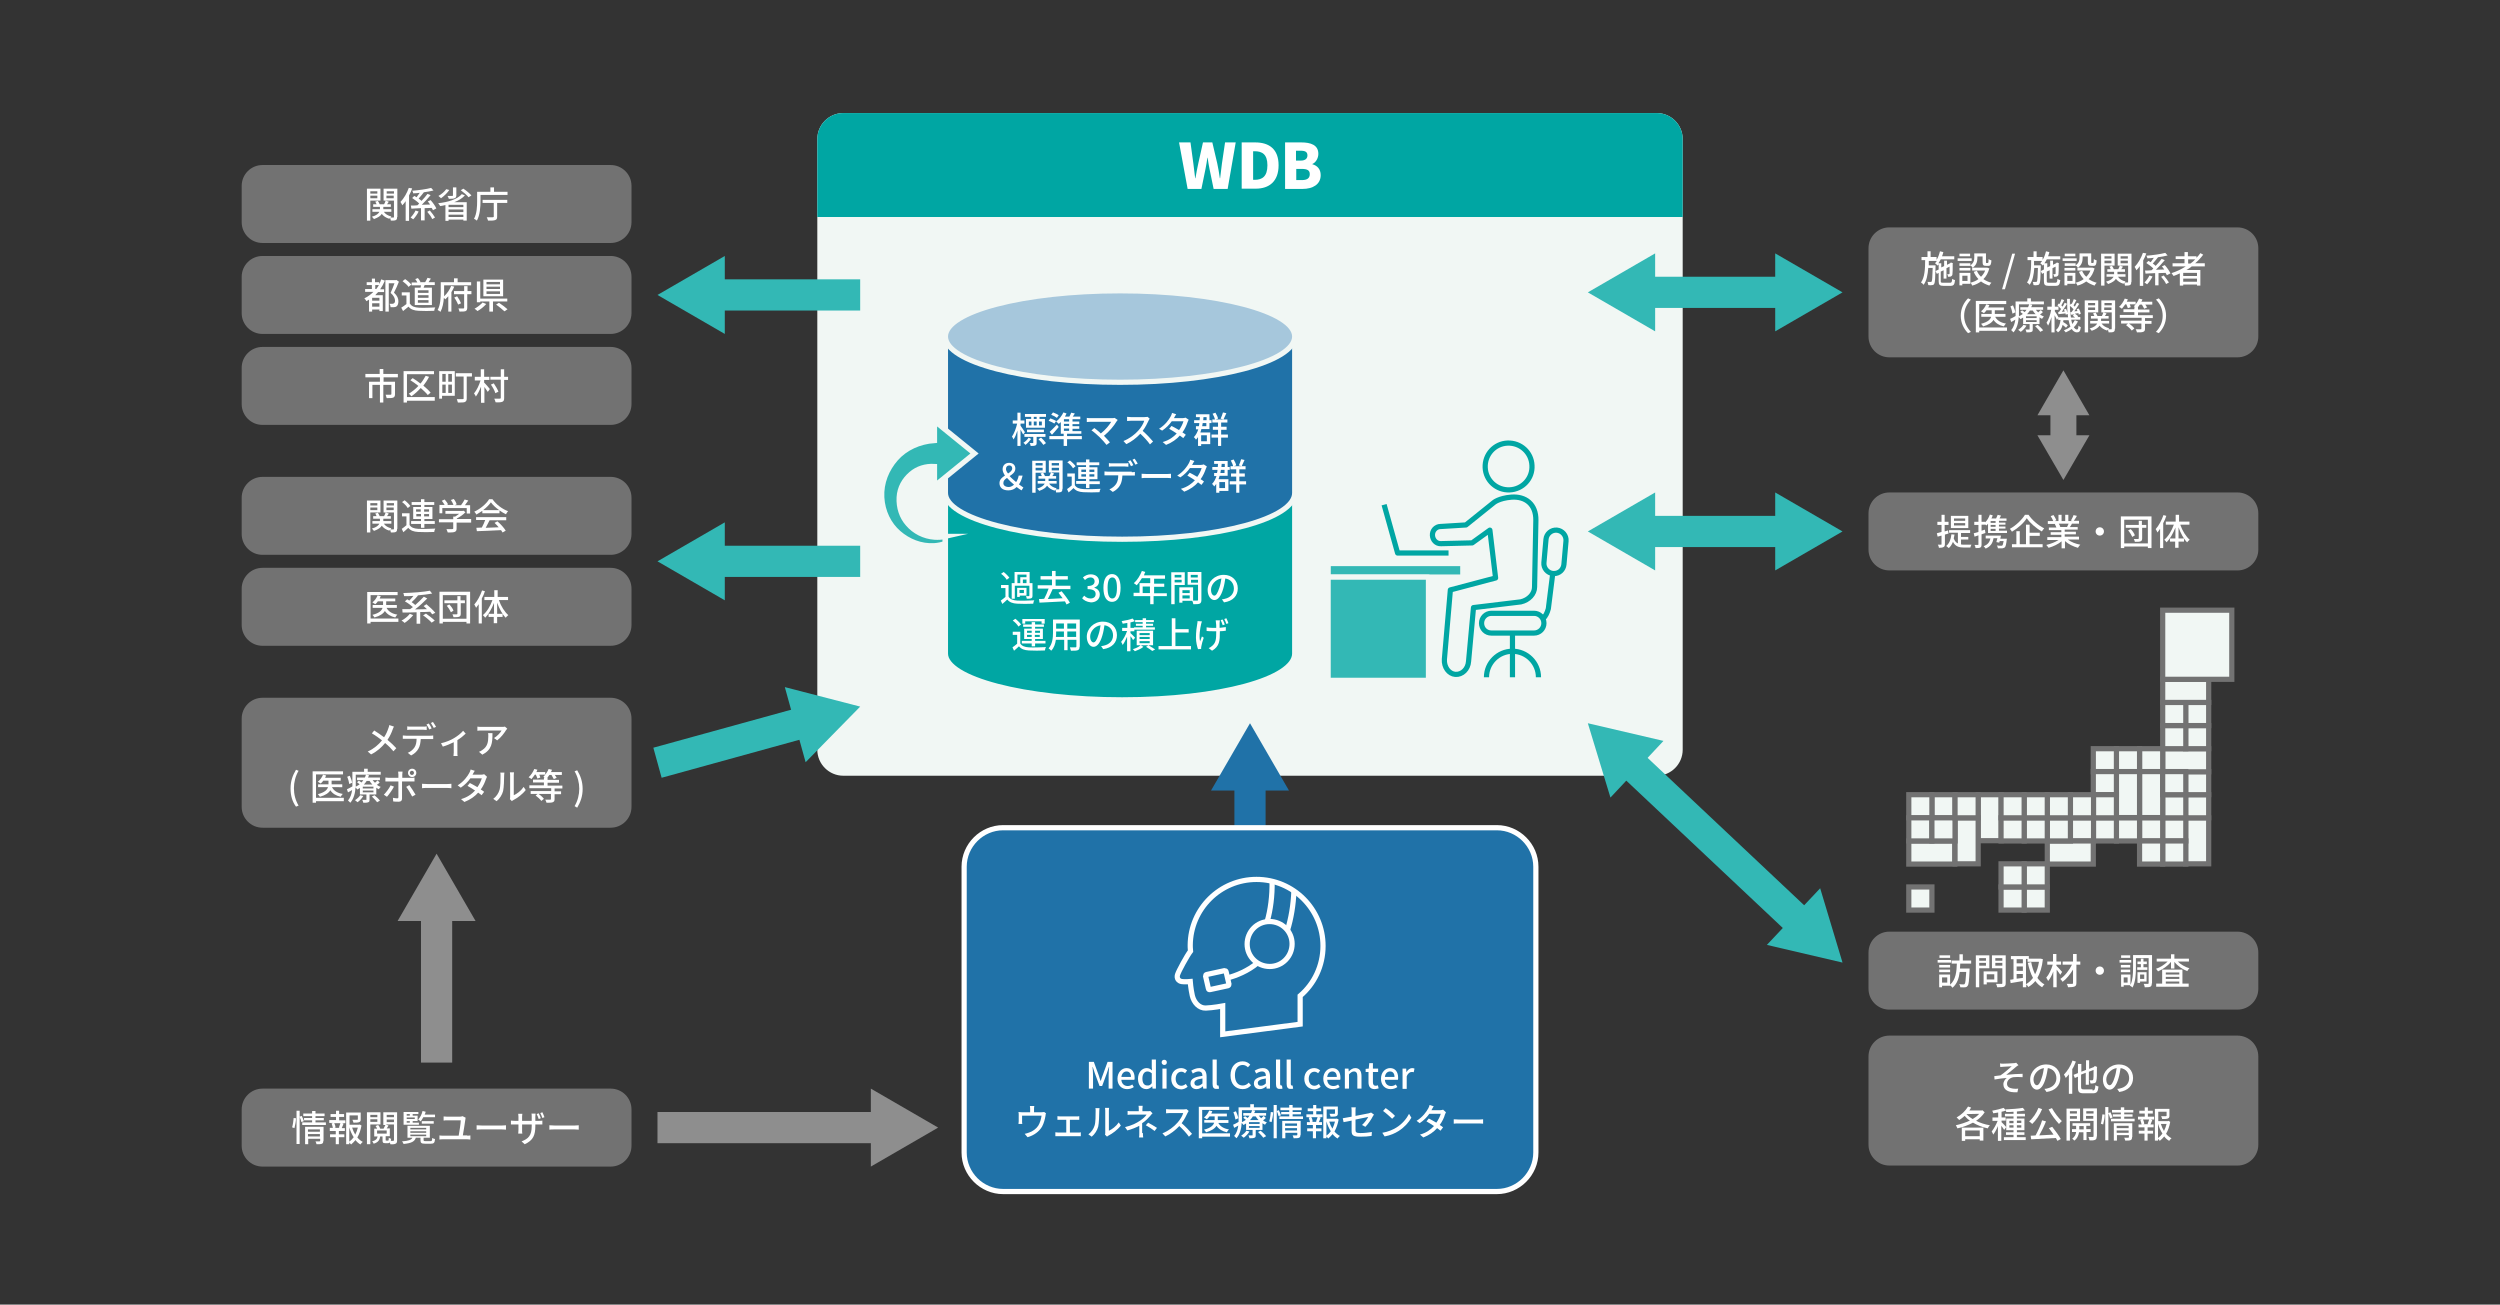 <?xml version="1.0" encoding="utf-8"?>
<!-- Generator: Adobe Illustrator 25.2.3, SVG Export Plug-In . SVG Version: 6.00 Build 0)  -->
<svg version="1.1" id="design" xmlns="http://www.w3.org/2000/svg" xmlns:xlink="http://www.w3.org/1999/xlink" x="0px" y="0px"
	 viewBox="0 0 962 502" style="enable-background:new 0 0 962 502;" xml:space="preserve">
<rect x="0" y="0" width="962" height="502" fill="#333333" stroke="none"/>
<style type="text/css">
	.st0{fill:#FEF4E9;}
	.st1{fill:none;stroke:#F79225;stroke-width:18;stroke-linejoin:round;}
	.st2{fill:#F79225;}
	.st3{fill:none;stroke:#8E8E8E;stroke-width:18;stroke-linejoin:round;}
	.st4{fill:#8E8E8E;}
	.st5{fill:#F1F7F4;}
	.st6{fill:#FFFFFF;stroke:#00A6A3;stroke-miterlimit:10;}
	.st7{fill:#00A6A3;}
	.st8{fill:#FFFFFF;stroke:#F79225;stroke-miterlimit:10;}
	.st9{fill:#8E8E8E;stroke:#FFFFFF;stroke-width:3;stroke-miterlimit:10;}
	.st10{fill:#FFFFFF;}
	.st11{fill:#2072A8;}
	.st12{fill:none;stroke:#FFFFFF;stroke-width:2;stroke-miterlimit:10;}
	.st13{fill:#727272;}
	.st14{fill:#FFFFFF;stroke:#00A6A3;stroke-linecap:round;stroke-linejoin:round;stroke-miterlimit:10;}
	.st15{fill:#96EA98;stroke:#00A6A3;stroke-linecap:round;stroke-linejoin:round;stroke-miterlimit:10;}
	.st16{fill:none;stroke:#33B8B5;stroke-width:18;stroke-linejoin:round;}
	.st17{fill:#33B8B5;}
	.st18{fill:#33B8B5;stroke:#FFFFFF;stroke-width:3;stroke-linecap:round;stroke-linejoin:round;stroke-miterlimit:10;}
	.st19{fill:none;stroke:#2072A8;stroke-width:18;stroke-linejoin:round;}
	.st20{fill:#FFFFFF;stroke:#2072A8;stroke-miterlimit:10;}
	.st21{fill:#00A6A3;stroke:#F1F7F4;stroke-width:2;stroke-linecap:round;stroke-linejoin:round;stroke-miterlimit:10;}
	.st22{fill:#2072A8;stroke:#F1F7F4;stroke-width:2;stroke-linecap:round;stroke-linejoin:round;stroke-miterlimit:10;}
	.st23{fill:#A6C7DC;stroke:#F1F7F4;stroke-width:2;stroke-linecap:round;stroke-linejoin:round;stroke-miterlimit:10;}
	.st24{fill:#F1F7F4;stroke:#727272;stroke-width:2;stroke-miterlimit:10;}
	.st25{fill-rule:evenodd;clip-rule:evenodd;fill:#33B8B5;}
	.st26{fill:none;stroke:#F1F7F4;stroke-width:2;stroke-miterlimit:10;}
	.st27{fill:none;stroke:#F1F7F4;stroke-width:2;stroke-linecap:round;stroke-linejoin:round;stroke-miterlimit:10;}
	.st28{fill:none;stroke:#33B8B5;stroke-width:12;stroke-linejoin:round;}
	.st29{fill:none;stroke:#8E8E8E;stroke-width:10;stroke-linejoin:round;}
	.st30{fill:none;stroke:#8E8E8E;stroke-width:12;stroke-linejoin:round;}
	.st31{fill:none;stroke:#2072A8;stroke-width:12;stroke-linejoin:round;}
	.st32{fill:#33B8B5;stroke:#F1F7F4;stroke-width:2;stroke-linejoin:round;stroke-miterlimit:10;}
	.st33{fill:none;stroke:#00A6A3;stroke-width:2;stroke-linejoin:round;stroke-miterlimit:10;}
	.st34{fill:#FFFFFF;stroke:#00A6A3;stroke-width:2;stroke-linejoin:round;stroke-miterlimit:10;}
</style>
<g>
	<path class="st5" d="M324.5,43.5h313c5.5,0,10,4.5,10,10v235c0,5.5-4.5,10-10,10h-313c-5.5,0-10-4.5-10-10v-235
		C314.5,48,319,43.5,324.5,43.5z"/>
	<path class="st7" d="M324.5,43.5h313c5.5,0,10,4.5,10,10v30h-333v-30C314.5,48,319,43.5,324.5,43.5z"/>
	<g>
		<path class="st21" d="M498.2,251.5c0,9.8-28.9,17.8-66.4,17.8c-37.5,0-68-8-68-17.8v-61.8h134.4V251.5z"/>
		<path class="st22" d="M498.2,189.7c0,9.8-28.9,17.8-66.4,17.8c-37.5,0-68-8-68-17.8v-60.2h134.4V189.7z"/>
		<ellipse class="st23" cx="431" cy="129.5" rx="67.2" ry="17.6"/>
	</g>
	<g>
		<path class="st10" d="M453.7,54.8h4.4l1.1,8.1l0.7,5.7h0.1c0.3-1.9,0.7-3.8,1.1-5.7l1.8-8.1h3.6l1.9,8.1c0.4,1.8,0.7,3.7,1,5.7
			h0.1c0.2-1.9,0.5-3.8,0.7-5.7l1.2-8.1h4.1l-3.1,17.9H467l-1.6-7.8c-0.3-1.4-0.5-2.8-0.7-4.2h-0.1c-0.2,1.3-0.4,2.8-0.7,4.2
			l-1.6,7.8H457L453.7,54.8z"/>
		<path class="st10" d="M477.9,54.8h5.1c5.4,0,9,2.6,9,8.8c0,6.2-3.6,9-8.8,9h-5.4V54.8z M482.8,69.2c2.9,0,4.9-1.3,4.9-5.6
			c0-4.2-2-5.4-4.9-5.4h-0.6v11H482.8z"/>
		<path class="st10" d="M494.5,54.8h6.2c3.7,0,6.6,1,6.6,4.4c0,1.6-0.9,3.3-2.3,3.9v0.1c1.8,0.5,3.2,1.8,3.2,4.2
			c0,3.6-3.1,5.3-7,5.3h-6.7V54.8z M500.5,61.8c1.8,0,2.6-0.8,2.6-2c0-1.3-0.8-1.8-2.6-1.8h-1.8v3.8H500.5z M500.9,69.3
			c2.1,0,3.1-0.7,3.1-2.3c0-1.5-1-2-3.1-2h-2.1v4.3H500.9z"/>
	</g>
	<g>
		<rect x="841" y="314.7" class="st24" width="8.9" height="17.7"/>
		<rect x="841" y="305.8" class="st24" width="8.9" height="8.9"/>
		<rect x="841" y="296.9" class="st24" width="8.9" height="8.9"/>
		<rect x="832.2" y="288.1" class="st24" width="17.7" height="8.9"/>
		<rect x="734.5" y="323.6" class="st24" width="17.7" height="8.9"/>
		<rect x="841" y="279.2" class="st24" width="8.9" height="8.9"/>
		<rect x="841" y="270.3" class="st24" width="8.9" height="8.9"/>
		<rect x="832.2" y="314.7" class="st24" width="8.9" height="8.9"/>
		<rect x="832.2" y="323.6" class="st24" width="8.9" height="8.9"/>
		<rect x="823.3" y="314.7" class="st24" width="8.9" height="8.9"/>
		<rect x="823.3" y="288.1" class="st24" width="8.9" height="8.9"/>
		<rect x="823.3" y="323.6" class="st24" width="8.9" height="8.9"/>
		<rect x="832.2" y="305.8" class="st24" width="8.9" height="8.9"/>
		<rect x="823.3" y="296.9" class="st24" width="8.9" height="17.7"/>
		<rect x="814.4" y="314.7" class="st24" width="8.9" height="8.9"/>
		<rect x="814.4" y="288.1" class="st24" width="8.9" height="8.9"/>
		<rect x="814.4" y="296.9" class="st24" width="8.9" height="17.7"/>
		<rect x="761.2" y="305.8" class="st24" width="8.9" height="17.7"/>
		<rect x="752.3" y="314.7" class="st24" width="8.9" height="17.7"/>
		<rect x="805.5" y="314.7" class="st24" width="8.9" height="8.9"/>
		<rect x="805.5" y="288.1" class="st24" width="8.9" height="8.9"/>
		<rect x="805.5" y="296.9" class="st24" width="8.9" height="8.9"/>
		<rect x="805.5" y="305.8" class="st24" width="8.9" height="8.9"/>
		<rect x="796.7" y="314.7" class="st24" width="8.9" height="8.9"/>
		<rect x="787.8" y="323.6" class="st24" width="17.7" height="8.9"/>
		<rect x="796.7" y="305.8" class="st24" width="8.9" height="8.9"/>
		<rect x="787.8" y="314.7" class="st24" width="8.9" height="8.9"/>
		<rect x="787.8" y="305.8" class="st24" width="8.9" height="8.9"/>
		<rect x="778.9" y="314.7" class="st24" width="8.9" height="8.9"/>
		<rect x="778.9" y="305.8" class="st24" width="8.9" height="8.9"/>
		<rect x="770" y="314.7" class="st24" width="8.9" height="8.9"/>
		<rect x="770" y="305.8" class="st24" width="8.9" height="8.9"/>
		<rect x="743.4" y="305.8" class="st24" width="8.9" height="8.9"/>
		<rect x="734.5" y="305.8" class="st24" width="8.9" height="8.9"/>
		<rect x="734.5" y="314.7" class="st24" width="8.9" height="8.9"/>
		<rect x="734.5" y="341.3" class="st24" width="8.9" height="8.9"/>
		<rect x="743.4" y="314.7" class="st24" width="8.9" height="8.9"/>
		<rect x="752.3" y="305.8" class="st24" width="8.9" height="8.9"/>
		<rect x="778.9" y="341.3" class="st24" width="8.9" height="8.9"/>
		<rect x="778.9" y="332.4" class="st24" width="8.9" height="8.9"/>
		<rect x="770" y="341.3" class="st24" width="8.9" height="8.9"/>
		<rect x="770" y="332.4" class="st24" width="8.9" height="8.9"/>
		<rect x="832.2" y="296.9" class="st24" width="8.9" height="8.9"/>
		<rect x="832.2" y="279.2" class="st24" width="8.9" height="8.9"/>
		<rect x="832.2" y="270.3" class="st24" width="8.9" height="8.9"/>
		<rect x="832.2" y="261.4" class="st24" width="17.7" height="8.9"/>
		<rect x="832.2" y="234.8" class="st24" width="26.6" height="26.6"/>
	</g>
	<g>
		<g>
			<path class="st13" d="M93,71.5c0-4.4,3.6-8,8-8h134c4.4,0,8,3.6,8,8v14c0,4.4-3.6,8-8,8H101c-4.4,0-8-3.6-8-8V71.5z"/>
		</g>
		<g>
			<path class="st10" d="M142.5,77.2v7.7h-1.3V72.6h5.2v4.6H142.5z M142.5,73.6v0.9h2.7v-0.9H142.5z M145.2,76.3v-1h-2.7v1H145.2z
				 M152.8,83.5c0,0.7-0.1,1-0.5,1.2c-0.4,0.2-1,0.2-1.9,0.2c0-0.3-0.2-0.7-0.3-1.1c-0.1,0.2-0.2,0.3-0.3,0.4
				c-1.3-0.4-2.2-1-2.9-1.9c-0.4,0.7-1.3,1.4-3,2c-0.2-0.3-0.5-0.6-0.8-0.9c1.8-0.5,2.5-1.2,2.9-1.9h-2.7v-1h2.9v-0.9h-2.6v-1h1.3
				c-0.1-0.3-0.3-0.7-0.5-1l1-0.3c0.3,0.4,0.6,1,0.7,1.3h1.7c0.2-0.4,0.5-1,0.6-1.4l1.2,0.4c-0.2,0.4-0.4,0.7-0.7,1h1.5v1h-2.9v0.9
				h3.1v1h-2.9c0.6,0.9,1.6,1.5,2.9,1.8c-0.1,0.1-0.2,0.2-0.3,0.4c0.5,0,0.9,0,1.1,0c0.2,0,0.2-0.1,0.2-0.3v-6.2h-4v-4.6h5.3V83.5z
				 M148.8,73.6v0.9h2.8v-0.9H148.8z M151.5,76.3v-1h-2.8v1H151.5z"/>
			<path class="st10" d="M158.6,72.5c-0.3,0.9-0.7,1.8-1.2,2.7v9.8h-1.3v-7.6c-0.4,0.6-0.8,1.1-1.3,1.6c-0.1-0.3-0.5-1-0.7-1.3
				c1.3-1.3,2.5-3.4,3.2-5.4L158.6,72.5z M161.1,81.4c-0.5,1-1.3,2.2-2.1,3c-0.3-0.2-0.7-0.5-1-0.7c0.7-0.7,1.5-1.8,1.9-2.7
				L161.1,81.4z M166.6,80.9c-0.1-0.3-0.3-0.6-0.5-0.9c-0.9,0-1.8,0.1-2.7,0.1v4.7H162v-4.7c-1.4,0.1-2.7,0.1-3.7,0.2l-0.2-1.2
				c0.7,0,1.6,0,2.5-0.1c0.2-0.2,0.5-0.4,0.7-0.7c-0.7-0.7-1.8-1.5-2.7-2.1l0.8-0.8c0.3,0.2,0.6,0.3,0.9,0.5
				c0.4-0.5,0.8-1.1,1.2-1.7c-0.8,0.1-1.7,0.2-2.5,0.2c0-0.3-0.2-0.8-0.4-1c2.5-0.2,5.5-0.6,7.3-1.1l0.9,1c-1.1,0.3-2.4,0.5-3.8,0.7
				l0.1,0c-0.6,0.8-1.4,1.7-2,2.4c0.4,0.3,0.8,0.6,1.1,0.9c0.9-0.9,1.7-1.9,2.3-2.7l1.2,0.5c-1,1.2-2.3,2.6-3.4,3.7
				c1,0,2.1-0.1,3.2-0.1c-0.3-0.4-0.6-0.9-0.9-1.2l1.1-0.5c0.9,1,1.8,2.3,2.2,3.2L166.6,80.9z M165.4,81c0.7,0.8,1.6,2,2,2.7
				l-1.1,0.6c-0.3-0.8-1.1-1.9-1.9-2.8L165.4,81z"/>
			<path class="st10" d="M178.9,75.2c-1,1.1-2.5,2-4.1,2.6h4.8v7.1h-1.3v-0.4h-5.7v0.5h-1.2v-6.1c-0.7,0.2-1.4,0.3-2,0.4
				c-0.2-0.3-0.6-0.9-0.8-1.1c3.8-0.4,7.4-1.5,9.1-3.5L178.9,75.2z M172.9,73.1c-0.8,1.2-2.1,2.4-3.2,3.2c-0.2-0.2-0.7-0.7-1-0.9
				c1.1-0.6,2.3-1.6,3-2.6L172.9,73.1z M175.6,75.2c0,0.6-0.2,0.9-0.7,1.1s-1.2,0.2-2.2,0.2c-0.1-0.4-0.3-0.8-0.5-1.1
				c0.8,0,1.6,0,1.8,0c0.2,0,0.3-0.1,0.3-0.2v-3.1h1.3V75.2z M178.3,78.8h-5.7v0.9h5.7V78.8z M172.6,81.6h5.7v-1h-5.7V81.6z
				 M178.3,83.5v-0.9h-5.7v0.9H178.3z M178.3,72.6c1.1,0.7,2.4,1.8,3.1,2.6l-1.1,0.7c-0.6-0.8-1.9-1.9-3-2.7L178.3,72.6z"/>
			<path class="st10" d="M195.3,73.7V75h-10.4v2.4c0,2.1-0.2,5.4-1.4,7.5c-0.2-0.2-0.8-0.6-1.1-0.7c1.1-2,1.2-4.8,1.2-6.8v-3.6h5.1
				v-1.7h1.4v1.7H195.3z M185.7,76.9h9.5v1.2h-3.9v5.3c0,0.8-0.2,1.1-0.8,1.3c-0.5,0.2-1.4,0.2-2.7,0.2c-0.1-0.4-0.3-0.9-0.5-1.3
				c1,0,2,0,2.3,0c0.3,0,0.4-0.1,0.4-0.3v-5.2h-4.3V76.9z"/>
		</g>
		<g>
			<path class="st13" d="M93,106.5c0-4.4,3.6-8,8-8h134c4.4,0,8,3.6,8,8v14c0,4.4-3.6,8-8,8H101c-4.4,0-8-3.6-8-8V106.5z"/>
		</g>
		<g>
			<path class="st10" d="M148.1,108c-0.5,1.2-1.1,2.3-1.8,3.3h1.5v1.1h-2.3c-0.4,0.4-0.8,0.8-1.1,1.2h2.9v6.1H146v-0.6h-2.8v0.8H142
				v-4.6c-0.3,0.2-0.6,0.4-1,0.6c-0.1-0.3-0.5-0.8-0.8-1.1c1.3-0.6,2.5-1.5,3.5-2.5h-3.2v-1.1h2.6v-1.5h-2v-1.1h2v-1.4h1.2v1.4h1.6
				v0.7c0.3-0.5,0.6-1.1,0.8-1.8L148.1,108z M146,114.6h-2.8v1.1h2.8V114.6z M146,118v-1.3h-2.8v1.3H146z M144.8,111.2
				c0.4-0.5,0.7-1,1-1.5h-1.4v1.5H144.8z M153.5,108.4c-0.5,1.3-1.2,2.9-1.9,4.2c1.3,1.2,1.7,2.3,1.7,3.3c0,0.9-0.2,1.6-0.7,2
				c-0.3,0.2-0.6,0.3-1,0.3c-0.4,0-0.8,0-1.3,0c0-0.4-0.2-0.9-0.4-1.3c0.4,0,0.8,0,1.1,0c0.2,0,0.5-0.1,0.6-0.2
				c0.3-0.2,0.4-0.5,0.4-1c0-0.8-0.4-1.9-1.7-3c0.5-1.1,1.1-2.5,1.5-3.7h-2.2v10.9h-1.3v-12.1h4l0.2-0.1L153.5,108.4z"/>
			<path class="st10" d="M157.8,116.9c0.6,1,1.8,1.4,3.3,1.5c1.6,0.1,4.7,0,6.4-0.1c-0.2,0.3-0.4,0.9-0.4,1.3c-1.6,0.1-4.4,0.1-6,0
				c-1.8-0.1-3-0.5-3.9-1.6c-0.7,0.6-1.3,1.1-2.1,1.7l-0.7-1.3c0.6-0.4,1.4-0.9,2-1.4v-3.3h-1.8v-1.2h3.1V116.9z M157.2,110.4
				c-0.4-0.7-1.5-1.6-2.3-2.2l1-0.8c0.9,0.6,1.9,1.5,2.4,2.1L157.2,110.4z M161.8,110.8c0.1-0.3,0.1-0.6,0.2-1h-3.6v-1.1h2.2
				c-0.2-0.4-0.5-0.9-0.8-1.3l1-0.4c0.4,0.4,0.8,1.1,1,1.5l-0.3,0.1h2.1c0.3-0.5,0.7-1.2,0.9-1.7l1.3,0.3c-0.3,0.5-0.6,1-0.9,1.4
				h2.4v1.1h-3.9c-0.1,0.3-0.3,0.7-0.4,1h3.2v6.7h-6.6v-6.7H161.8z M164.9,111.7h-4.1v1h4.1V111.7z M164.9,113.6h-4.1v1h4.1V113.6z
				 M164.9,115.5h-4.1v1h4.1V115.5z"/>
			<path class="st10" d="M174.8,110.3c-0.3,0.7-0.6,1.4-1.1,2.1v7.5h-1.2V114c-0.4,0.4-0.8,0.9-1.2,1.2c-0.1-0.2-0.3-0.4-0.5-0.6
				c-0.1,1.8-0.5,3.9-1.3,5.4c-0.2-0.2-0.8-0.6-1.1-0.7c1.1-2,1.2-4.8,1.2-6.9v-3.8h5.1v-1.5h1.4v1.5h5.2v1.2h-10.4v2.6
				c0,0.5,0,1,0,1.6c1.2-1.1,2.2-2.6,2.7-4L174.8,110.3z M181.3,113.2h-1.5v5.2c0,0.7-0.2,1.1-0.6,1.3c-0.5,0.2-1.2,0.2-2.4,0.2
				c-0.1-0.4-0.2-0.9-0.4-1.2c0.8,0,1.6,0,1.9,0c0.2,0,0.3-0.1,0.3-0.3v-5.2h-3.9V112h3.9v-1.9h1.3v1.9h1.5V113.2z M175.9,114
				c0.6,0.8,1.2,1.9,1.5,2.7l-1.1,0.5c-0.3-0.7-0.9-1.9-1.5-2.7L175.9,114z"/>
			<path class="st10" d="M187.1,117c-0.9,1-2.2,2.1-3.4,2.7c-0.3-0.3-0.7-0.7-1.1-0.9c1.1-0.6,2.4-1.6,3.1-2.4L187.1,117z
				 M189.7,116v3.9h-1.4V116h-3.5v0.3h-1.3v-8h1.3v6.6h10.4v1.1H189.7z M193.7,114H186v-6.4h7.6V114z M192.4,108.5h-5.2v0.9h5.2
				V108.5z M192.4,110.3h-5.2v0.9h5.2V110.3z M192.4,112.1h-5.2v1h5.2V112.1z M192,116.5c1.1,0.7,2.5,1.8,3.3,2.5l-1.2,0.8
				c-0.7-0.7-2.1-1.8-3.2-2.6L192,116.5z"/>
		</g>
		<g>
			<path class="st13" d="M93,141.5c0-4.4,3.6-8,8-8h134c4.4,0,8,3.6,8,8v14c0,4.4-3.6,8-8,8H101c-4.4,0-8-3.6-8-8V141.5z"/>
		</g>
		<g>
			<path class="st10" d="M147.6,145.2v1.7h4.4v4.8c0,0.7-0.2,1.1-0.7,1.3c-0.5,0.2-1.3,0.2-2.5,0.2c-0.1-0.4-0.3-0.9-0.4-1.3
				c0.8,0,1.7,0,1.9,0c0.2,0,0.3-0.1,0.3-0.3v-3.5h-3.1v6.8h-1.3v-6.8h-2.9v5.1h-1.3v-6.3h4.2v-1.7h-5.6v-1.3h5.5V142h1.4v1.9h5.6
				v1.3H147.6z"/>
			<path class="st10" d="M167.3,154.2h-10.7v0.7h-1.3v-12.1H167v1.2h-10.4v8.8h10.7V154.2z M164.6,152c-0.6-0.8-1.6-1.7-2.7-2.7
				c-1.1,1.2-2.3,2.3-3.6,3.2c-0.2-0.3-0.7-0.8-1-1c1.3-0.8,2.6-1.8,3.7-3c-1-0.8-2.1-1.6-3.1-2.2l0.9-0.8c1,0.6,2,1.3,3,2.1
				c0.8-0.9,1.4-2,2-3l1.3,0.4c-0.6,1.2-1.4,2.4-2.2,3.4c1.1,0.9,2.2,1.9,2.8,2.7L164.6,152z"/>
			<path class="st10" d="M175,152.3h-4.9v1.1h-1.1v-10.6h6V152.3z M170.2,143.9v3h1.3v-3H170.2z M170.2,151.2h1.3V148h-1.3V151.2z
				 M173.9,143.9h-1.4v3h1.4V143.9z M173.9,151.2V148h-1.4v3.2H173.9z M181.5,144.9h-1.9v8.4c0,0.8-0.2,1.1-0.7,1.4
				c-0.5,0.2-1.4,0.2-2.7,0.2c-0.1-0.4-0.3-1-0.4-1.3c0.9,0,1.9,0,2.2,0c0.3,0,0.4-0.1,0.4-0.3v-8.4h-3v-1.3h6.2V144.9z"/>
			<path class="st10" d="M186.4,147.3c0.5,0.5,1.8,2,2.1,2.4l-0.8,1.1c-0.3-0.5-0.8-1.2-1.3-1.9v6.1h-1.3v-6.2
				c-0.6,1.5-1.3,2.9-2,3.8c-0.1-0.4-0.5-0.9-0.7-1.2c1-1.2,2-3.2,2.5-5h-2.2V145h2.3v-2.9h1.3v2.9h2v1.2h-2V147.3z M195.5,146.2
				H194v7c0,0.8-0.2,1.2-0.7,1.4c-0.5,0.2-1.3,0.3-2.6,0.2c-0.1-0.4-0.3-1-0.5-1.4c0.9,0,1.8,0,2.1,0c0.3,0,0.4-0.1,0.4-0.3v-7h-4
				V145h4v-2.9h1.3v2.9h1.5V146.2z M190.6,151.3c-0.2-0.9-1-2.3-1.7-3.3l1.1-0.5c0.7,1,1.5,2.4,1.8,3.2L190.6,151.3z"/>
		</g>
	</g>
	<g>
		<g>
			<path class="st13" d="M93,276.5c0-4.4,3.6-8,8-8h134c4.4,0,8,3.6,8,8v34c0,4.4-3.6,8-8,8H101c-4.4,0-8-3.6-8-8V276.5z"/>
		</g>
		<g>
			<path class="st10" d="M151.6,279.6c-0.2,0.3-0.4,0.8-0.5,1.1c-0.4,1.2-1.1,2.7-2,4c1.2,1,2.4,2.1,3.4,3.2l-1.1,1.2
				c-1-1.2-2-2.2-3.2-3.2c-1.3,1.6-3,3.2-5.4,4.4l-1.3-1.1c2.4-1.1,4.1-2.6,5.5-4.3c-1-0.8-2.5-1.9-3.9-2.7l0.9-1.1
				c1.2,0.7,2.7,1.8,3.8,2.6c0.8-1.2,1.3-2.4,1.7-3.6c0.1-0.3,0.3-0.8,0.3-1.1L151.6,279.6z"/>
			<path class="st10" d="M165.5,283.1c0.3,0,0.8,0,1.2-0.1v1.4c-0.3,0-0.8,0-1.2,0h-3.6c-0.1,1.5-0.3,2.7-0.9,3.7
				c-0.5,1-1.6,2-2.8,2.6l-1.3-1c1-0.4,2-1.2,2.6-2.1c0.6-0.9,0.8-2.1,0.8-3.3h-4c-0.4,0-0.9,0-1.3,0V283c0.4,0,0.8,0.1,1.3,0.1
				H165.5z M158.1,280.8c-0.5,0-1,0-1.4,0.1v-1.4c0.4,0.1,0.9,0.1,1.4,0.1h4.7c0.4,0,1,0,1.4-0.1v1.4c-0.4,0-1-0.1-1.4-0.1H158.1z
				 M165.2,280.7c-0.3-0.6-0.7-1.4-1.1-1.9l0.9-0.4c0.4,0.5,0.9,1.4,1.1,1.9L165.2,280.7z M166.6,277.8c0.4,0.5,0.9,1.4,1.2,1.9
				l-0.9,0.4c-0.3-0.6-0.8-1.4-1.1-1.9L166.6,277.8z"/>
			<path class="st10" d="M179.2,282.3c-0.7,0.7-1.9,1.7-3.2,2.5v4.8c0,0.4,0,1.1,0.1,1.3h-1.6c0-0.2,0.1-0.9,0.1-1.3v-4
				c-1.2,0.6-2.8,1.3-4.2,1.7l-0.7-1.3c1.8-0.4,3.8-1.2,4.9-1.9c1.4-0.8,2.9-2,3.6-2.9L179.2,282.3z"/>
			<path class="st10" d="M195.2,280.4c-0.1,0.2-0.4,0.4-0.5,0.6c-0.6,1-1.9,2.8-3.4,3.9l-1.2-0.9c1.2-0.7,2.5-2.1,2.9-2.9h-7.7
				c-0.5,0-1,0-1.6,0.1v-1.6c0.5,0.1,1.1,0.1,1.6,0.1h7.8c0.3,0,1,0,1.2-0.1L195.2,280.4z M189.5,282.2c0,3.7-0.2,6.3-3.9,8.2
				l-1.3-1.1c0.4-0.1,0.9-0.4,1.3-0.7c2-1.3,2.3-3.1,2.3-5.4c0-0.4,0-0.7-0.1-1.1H189.5z"/>
			<path class="st10" d="M111.8,303.4c0-2.8,0.8-5,2.1-7.2l1,0.4c-1.2,2-1.8,4.4-1.8,6.7c0,2.4,0.6,4.7,1.8,6.7l-1,0.4
				C112.5,308.5,111.8,306.2,111.8,303.4z"/>
			<path class="st10" d="M132.3,308.3h-10.7v0.6h-1.3v-12.1H132v1.2h-10.4v9h10.7V308.3z M127.8,303c0.7,1.3,2.1,2.2,4.1,2.5
				c-0.3,0.3-0.6,0.7-0.8,1.1c-1.8-0.4-3.1-1.2-4-2.5c-0.6,1-1.8,1.9-4,2.5c-0.2-0.3-0.5-0.7-0.8-1c2.7-0.7,3.6-1.7,3.9-2.7h-3.8
				v-1.1h4v-1.4h-2c-0.3,0.4-0.6,0.8-1,1.1c-0.3-0.2-0.8-0.5-1.1-0.7c0.9-0.7,1.6-1.7,2-2.7l1.2,0.3c-0.1,0.3-0.3,0.6-0.4,0.9h6v1.1
				h-3.5v1.4h4.1v1.1H127.8z"/>
			<path class="st10" d="M146.1,301.1c-0.3,0.3-0.7,0.7-1.1,0.9c0.5,0.4,1,0.6,1.5,0.8c-0.2,0.2-0.6,0.6-0.7,0.9
				c-0.4-0.2-0.7-0.3-1-0.6v2.6h-2.6v2c0,0.6-0.1,0.9-0.5,1c-0.4,0.2-1,0.2-1.9,0.2c-0.1-0.3-0.2-0.8-0.4-1.1c0.6,0,1.2,0,1.4,0
				c0.2,0,0.2,0,0.2-0.2v-1.9h-2.5v-2.5c-0.3,0.2-0.7,0.4-1,0.6c-0.2-0.3-0.5-0.6-0.7-0.8c-0.1,2-0.6,4.3-2,5.9
				c-0.2-0.2-0.7-0.7-0.9-0.9c1-1.1,1.4-2.6,1.6-4c-0.5,0.3-1.1,0.7-1.6,0.9l-0.4-1.2c0.5-0.2,1.3-0.6,2.1-1.1c0-0.4,0-0.7,0-1.1
				v-4.5h4.5v-1.2h1.4v1.2h5v1.1h-9.6v3.4c0,0.4,0,0.8,0,1.2c0.6-0.3,1.1-0.6,1.5-0.9c-0.3-0.3-0.7-0.5-1-0.8l0.7-0.6
				c0.3,0.2,0.7,0.5,1,0.7c0.3-0.3,0.5-0.6,0.7-0.9h-2.4v-1h3c0.2-0.4,0.3-0.7,0.4-1.1l1.2,0.2c-0.1,0.3-0.2,0.6-0.4,0.9h4.6v1h-2.8
				c0.3,0.3,0.5,0.7,0.9,1c0.4-0.3,0.7-0.7,1-0.9L146.1,301.1z M134.4,301.7c-0.1-0.7-0.4-1.9-0.8-2.8l1-0.4c0.4,0.9,0.8,2,0.9,2.7
				L134.4,301.7z M139.8,306.3c-0.5,0.9-1.4,1.8-2.2,2.4c-0.2-0.2-0.7-0.6-1-0.8c0.8-0.5,1.6-1.2,2-1.9L139.8,306.3z M143.7,302.7
				h-4.1v0.7h4.1V302.7z M143.7,304.2h-4.1v0.7h4.1V304.2z M141.1,300.5c-0.3,0.5-0.7,1-1.1,1.4h3.3c-0.4-0.4-0.8-0.9-1.1-1.4H141.1
				z M144.1,306c0.7,0.6,1.7,1.5,2.1,2.1l-1.1,0.6c-0.4-0.6-1.3-1.5-2-2.2L144.1,306z"/>
			<path class="st10" d="M151.6,302.7c-0.6,1.2-1.9,3-2.7,3.9l-1.2-0.8c0.9-0.9,2.1-2.5,2.6-3.6L151.6,302.7z M154.7,300.6v6.7
				c0,0.8-0.4,1.2-1.3,1.2c-0.7,0-1.5,0-2.1-0.1l-0.1-1.4c0.6,0.1,1.2,0.2,1.6,0.2s0.5-0.1,0.5-0.5v-6h-3.7c-0.4,0-0.9,0-1.3,0v-1.5
				c0.4,0,0.8,0.1,1.2,0.1h3.8V298c0-0.3-0.1-0.9-0.1-1.1h1.7c0,0.2-0.1,0.8-0.1,1.1v1.3h3.5c0.4,0,0.9,0,1.2-0.1v1.5
				c-0.4,0-0.9,0-1.2,0H154.7z M157.5,302.1c0.7,0.9,1.8,2.7,2.4,3.7l-1.3,0.7c-0.6-1.1-1.6-2.9-2.3-3.7L157.5,302.1z M157,297.4
				c0-0.9,0.7-1.6,1.6-1.6c0.9,0,1.6,0.7,1.6,1.6s-0.7,1.6-1.6,1.6C157.7,299,157,298.3,157,297.4z M157.7,297.4
				c0,0.5,0.4,0.8,0.8,0.8c0.5,0,0.8-0.4,0.8-0.8c0-0.5-0.4-0.8-0.8-0.8C158.1,296.6,157.7,296.9,157.7,297.4z"/>
			<path class="st10" d="M162.4,301.6c0.4,0,1.3,0.1,2.1,0.1h7.6c0.7,0,1.2-0.1,1.6-0.1v1.7c-0.3,0-0.9-0.1-1.6-0.1h-7.6
				c-0.8,0-1.6,0-2.1,0.1V301.6z"/>
			<path class="st10" d="M187.4,298.9c-0.1,0.2-0.3,0.6-0.4,0.9c-0.4,1.2-1,2.6-2,4c0.5,0.3,1,0.6,1.3,0.9l-1,1.3
				c-0.3-0.3-0.8-0.6-1.3-1c-1.2,1.4-3,2.7-5.3,3.6l-1.3-1.1c2.5-0.7,4.2-2,5.4-3.3c-1-0.7-2.1-1.3-2.9-1.8l0.9-1.1
				c0.8,0.4,1.9,1,2.9,1.6c0.8-1.1,1.4-2.4,1.7-3.4H181c-0.9,1.3-2.2,2.6-3.7,3.6l-1.2-0.9c2.4-1.5,3.8-3.5,4.5-4.8
				c0.2-0.3,0.4-0.9,0.5-1.3l1.6,0.5c-0.3,0.4-0.6,1-0.7,1.2l-0.2,0.3h3.4c0.4,0,0.8-0.1,1.1-0.2L187.4,298.9z"/>
			<path class="st10" d="M189.8,307.4c1.2-0.9,2-2.1,2.4-3.4c0.4-1.2,0.4-4,0.4-5.6c0-0.5,0-0.8-0.1-1.1h1.6c0,0.1-0.1,0.6-0.1,1.1
				c0,1.6-0.1,4.6-0.4,6c-0.4,1.5-1.3,2.9-2.5,3.9L189.8,307.4z M196.2,307.5c0.1-0.2,0.1-0.6,0.1-0.9v-8.3c0-0.6-0.1-1-0.1-1.1h1.6
				c0,0.1-0.1,0.5-0.1,1.1v7.7c1.2-0.5,2.8-1.7,3.8-3.2l0.8,1.2c-1.2,1.6-3.2,3.1-4.8,3.9c-0.2,0.1-0.4,0.2-0.5,0.4L196.2,307.5z"/>
			<path class="st10" d="M213.4,303.4v1.1h2.5v1.1h-2.5v1.9c0,0.7-0.2,1-0.7,1.2c-0.5,0.2-1.3,0.2-2.4,0.2c-0.1-0.4-0.3-0.9-0.5-1.2
				c0.8,0,1.7,0,1.9,0c0.3,0,0.3-0.1,0.3-0.3v-1.9h-4.8c0.8,0.5,1.7,1.3,2.1,1.9l-1,0.8c-0.4-0.6-1.4-1.5-2.2-2.1l0.8-0.6h-2.7v-1.1
				h7.9v-1.1h-8.4v-1.1h5.6v-1.1h-4.2v-1.1h4.2v-0.8h0.3c-0.2-0.1-0.4-0.3-0.5-0.4c0.3-0.2,0.5-0.4,0.7-0.7h-2.3
				c0.2,0.4,0.4,0.8,0.4,1.1l-1.1,0.4c-0.1-0.4-0.4-1-0.6-1.5h-0.4c-0.4,0.6-0.9,1.2-1.3,1.7c-0.2-0.2-0.8-0.6-1.1-0.7
				c0.9-0.8,1.7-2,2.2-3.2l1.2,0.3c-0.1,0.3-0.3,0.6-0.4,0.9h3.4v1c0.5-0.6,1-1.4,1.3-2.2l1.3,0.3c-0.1,0.3-0.2,0.6-0.4,0.9h4.2v1.1
				h-2.7c0.3,0.4,0.5,0.8,0.7,1.1l-1.1,0.5c-0.2-0.4-0.6-1.1-0.9-1.6h-0.8c-0.3,0.4-0.5,0.7-0.8,1.1h0.1v0.8h4.4v1.1h-4.4v1.1h5.7
				v1.1H213.4z"/>
			<path class="st10" d="M221.1,310.2c1.2-2,1.8-4.4,1.8-6.7c0-2.3-0.6-4.7-1.8-6.7l1-0.4c1.3,2.1,2.1,4.4,2.1,7.2
				c0,2.8-0.8,5-2.1,7.2L221.1,310.2z"/>
		</g>
	</g>
	<g>
		<g>
			<path class="st13" d="M93,191.5c0-4.4,3.6-8,8-8h134c4.4,0,8,3.6,8,8v14c0,4.4-3.6,8-8,8H101c-4.4,0-8-3.6-8-8V191.5z"/>
		</g>
		<g>
			<path class="st10" d="M142.5,197.2v7.7h-1.3v-12.3h5.2v4.6H142.5z M142.5,193.6v0.9h2.7v-0.9H142.5z M145.2,196.3v-1h-2.7v1
				H145.2z M152.8,203.5c0,0.7-0.1,1-0.5,1.2c-0.4,0.2-1,0.2-1.9,0.2c0-0.3-0.2-0.7-0.3-1.1c-0.1,0.2-0.2,0.3-0.3,0.4
				c-1.3-0.4-2.2-1-2.9-1.9c-0.4,0.7-1.3,1.4-3,2c-0.2-0.3-0.5-0.6-0.8-0.9c1.8-0.5,2.5-1.2,2.9-1.9h-2.7v-1h2.9v-0.9h-2.6v-1h1.3
				c-0.1-0.3-0.3-0.7-0.5-1l1-0.3c0.3,0.4,0.6,1,0.7,1.3h1.7c0.2-0.4,0.5-1,0.6-1.4l1.2,0.4c-0.2,0.4-0.4,0.7-0.7,1h1.5v1h-2.9v0.9
				h3.1v1h-2.9c0.6,0.9,1.6,1.5,2.9,1.8c-0.1,0.1-0.2,0.2-0.3,0.4c0.5,0,0.9,0,1.1,0c0.2,0,0.2-0.1,0.2-0.3v-6.2h-4v-4.6h5.3V203.5z
				 M148.8,193.6v0.9h2.8v-0.9H148.8z M151.5,196.3v-1h-2.8v1H151.5z"/>
			<path class="st10" d="M157.6,202c0.6,1,1.7,1.4,3.3,1.5c1.6,0.1,4.8,0,6.6-0.1c-0.2,0.3-0.4,0.9-0.4,1.3c-1.6,0.1-4.6,0.1-6.2,0
				c-1.7-0.1-2.9-0.5-3.8-1.6c-0.6,0.6-1.2,1.1-1.9,1.7l-0.6-1.3c0.6-0.4,1.2-0.9,1.8-1.4v-3.4h-1.7v-1.2h2.9V202z M156.9,195.5
				c-0.4-0.7-1.3-1.7-2.2-2.3l1-0.7c0.8,0.6,1.8,1.6,2.2,2.2L156.9,195.5z M162,201.6h-3.8v-1.1h3.8v-0.8h-3v-4.6h3v-0.8h-3.6v-1.1
				h3.6v-1.1h1.3v1.1h3.8v1.1h-3.8v0.8h3.1v4.6h-3.1v0.8h4v1.1h-4v1.5H162V201.6z M160.1,196.9h1.8V196h-1.8V196.9z M162,198.7v-0.9
				h-1.8v0.9H162z M163.2,196v0.9h1.9V196H163.2z M165.1,197.8h-1.9v0.9h1.9V197.8z"/>
			<path class="st10" d="M181.2,201.1h-5.5v2.3c0,0.7-0.2,1.1-0.8,1.3c-0.6,0.2-1.4,0.2-2.6,0.2c-0.1-0.4-0.4-0.9-0.5-1.3
				c1,0,2,0,2.2,0c0.3,0,0.4-0.1,0.4-0.3v-2.3h-5.5v-1.2h5.5v-1h0.7c0.5-0.3,1.1-0.7,1.6-1.1h-5.3v-1.1h6.6l0.3-0.1l0.8,0.6
				c-0.8,0.9-2.1,1.8-3.3,2.4v0.2h5.5V201.1z M170.3,197.5h-1.2v-3.2h2c-0.3-0.5-0.7-1.1-1.1-1.6l1.1-0.5c0.5,0.6,1.1,1.3,1.3,1.9
				l-0.5,0.2h2.6c-0.2-0.6-0.6-1.3-1-1.9l1.1-0.4c0.5,0.6,1,1.5,1.1,2.1l-0.7,0.3h2.4c0.5-0.6,1-1.5,1.4-2.2l1.4,0.4
				c-0.4,0.6-0.9,1.2-1.3,1.8h2v3.2h-1.3v-2.1h-9.4V197.5z"/>
			<path class="st10" d="M185.7,196.5c-0.8,0.5-1.6,1.1-2.4,1.5c-0.1-0.3-0.5-0.8-0.8-1.1c2.4-1.1,4.7-3.1,5.7-4.8h1.3
				c1.5,2.1,3.8,3.8,6,4.6c-0.3,0.3-0.6,0.8-0.8,1.2c-0.8-0.4-1.7-0.9-2.5-1.5v1.1h-6.6V196.5z M183.3,199h11.5v1.2h-6.4
				c-0.5,0.9-1,2-1.5,2.9c1.6-0.1,3.3-0.1,5-0.2c-0.5-0.6-1.1-1.2-1.6-1.7l1.1-0.6c1.3,1.1,2.6,2.6,3.2,3.6l-1.2,0.7
				c-0.2-0.3-0.4-0.6-0.6-0.9c-3.3,0.2-6.9,0.3-9.3,0.4l-0.2-1.3l2.1-0.1c0.5-0.9,1-2,1.3-2.9h-3.5V199z M192.1,196.3
				c-1.3-0.9-2.4-1.9-3.2-3c-0.7,1-1.7,2-3,3H192.1z"/>
		</g>
		<g>
			<path class="st13" d="M93,226.5c0-4.4,3.6-8,8-8h134c4.4,0,8,3.6,8,8v14c0,4.4-3.6,8-8,8H101c-4.4,0-8-3.6-8-8V226.5z"/>
		</g>
		<g>
			<path class="st10" d="M153.3,239.3h-10.7v0.6h-1.3v-12.1H153v1.2h-10.4v9h10.7V239.3z M148.8,234c0.7,1.3,2.1,2.2,4.1,2.5
				c-0.3,0.3-0.6,0.7-0.8,1.1c-1.8-0.4-3.1-1.2-4-2.5c-0.6,1-1.8,1.9-4,2.5c-0.2-0.3-0.5-0.7-0.8-1c2.7-0.7,3.6-1.7,3.9-2.7h-3.8
				v-1.1h4v-1.4h-2c-0.3,0.4-0.6,0.8-1,1.1c-0.3-0.2-0.8-0.5-1.1-0.7c0.9-0.7,1.6-1.7,2-2.7l1.2,0.3c-0.1,0.3-0.3,0.6-0.4,0.9h6v1.1
				h-3.5v1.4h4.1v1.1H148.8z"/>
			<path class="st10" d="M159,236.7c-0.9,1.1-2.2,2.3-3.3,3c-0.3-0.3-0.8-0.7-1.2-0.9c1.2-0.6,2.4-1.6,3.2-2.6L159,236.7z
				 M166.3,236.4c-0.2-0.3-0.5-0.7-0.8-1c-1.3,0.1-2.5,0.1-3.8,0.1v4.5h-1.4v-4.4c-2,0.1-3.9,0.1-5.4,0.1l-0.1-1.3c0.9,0,1.9,0,3,0
				c0.4-0.3,0.7-0.5,1.1-0.8c-0.8-0.7-2-1.6-3.1-2.2l0.9-0.8c0.3,0.2,0.5,0.3,0.8,0.5c0.5-0.5,1.1-1.2,1.6-1.8
				c-1.2,0.1-2.5,0.1-3.6,0.1c0-0.3-0.2-0.9-0.3-1.2c3.6-0.1,7.8-0.4,10.2-0.9l0.9,1.1c-1.6,0.3-3.5,0.5-5.6,0.7l0.1,0.1
				c-0.7,0.9-1.6,1.8-2.4,2.5c0.5,0.4,1,0.7,1.4,1.1c1.2-1.1,2.4-2.2,3.3-3.2l1.3,0.7c-1.4,1.4-3.1,3-4.7,4.2c1.5,0,3.1-0.1,4.6-0.1
				c-0.4-0.4-0.9-0.8-1.3-1.2l1.1-0.7c1.2,1,2.7,2.4,3.4,3.3L166.3,236.4z M163.9,236.1c1.1,0.8,2.6,1.9,3.4,2.7l-1.2,0.8
				c-0.7-0.8-2.1-2-3.3-2.8L163.9,236.1z"/>
			<path class="st10" d="M180.9,227.7v12.2h-1.4v-0.6h-9.1v0.6h-1.3v-12.2H180.9z M179.5,238.1v-9.1h-9.1v9.1H179.5z M179,232.1
				h-1.7v4.1c0,0.6-0.2,1-0.6,1.1c-0.4,0.2-1.1,0.2-2.2,0.2c-0.1-0.3-0.2-0.8-0.4-1.1c0.7,0,1.4,0,1.6,0c0.2,0,0.3-0.1,0.3-0.2v-4.1
				h-5V231h5v-1.6h1.2v1.6h1.7V232.1z M172.9,232.6c0.7,0.7,1.4,1.7,1.6,2.4l-1,0.6c-0.3-0.7-0.9-1.7-1.6-2.5L172.9,232.6z"/>
			<path class="st10" d="M186.6,227.5c-0.3,1-0.7,1.9-1.2,2.8v9.6h-1.2v-7.4c-0.4,0.5-0.7,1-1,1.4c-0.1-0.3-0.5-1-0.7-1.3
				c1.2-1.3,2.3-3.4,3-5.4L186.6,227.5z M192,231c0.8,2.3,2.2,4.5,3.6,5.7c-0.3,0.2-0.8,0.7-1,1c-1.3-1.3-2.5-3.5-3.3-5.8v4.3h2.1
				v1.2h-2.1v2.4H190v-2.4H188v-1.2h2.1v-4.2c-0.9,2.3-2.1,4.4-3.4,5.7c-0.2-0.3-0.6-0.8-0.9-1c1.5-1.2,2.9-3.5,3.7-5.8h-3.1v-1.2
				h3.8v-2.6h1.3v2.6h4v1.2H192z"/>
		</g>
	</g>
	<g>
		<g>
			<path class="st13" d="M93,426.9c0-4.4,3.6-8,8-8h134c4.4,0,8,3.6,8,8v14c0,4.4-3.6,8-8,8H101c-4.4,0-8-3.6-8-8V426.9z"/>
		</g>
		<g>
			<path class="st10" d="M112.4,433.8c0.3-0.9,0.5-2.5,0.6-3.6l0.9,0.1c0,1.1-0.3,2.7-0.6,3.8L112.4,433.8z M116,431.8
				c-0.1-0.5-0.4-1.3-0.7-2v10.4h-1.2v-12.8h1.2v2.3l0.8-0.3c0.3,0.6,0.7,1.5,0.8,2L116,431.8z M125.4,431.9v1h-9.1v-1h3.8v-0.8
				h-3.1v-0.9h3.1v-0.7h-3.4v-1h3.4v-1h1.3v1h3.5v1h-3.5v0.7h3.2v0.9h-3.2v0.8H125.4z M124.4,439c0,0.6-0.1,0.9-0.5,1.1
				c-0.4,0.2-1.1,0.2-2.1,0.2c-0.1-0.3-0.2-0.8-0.4-1.1c0.6,0,1.3,0,1.5,0c0.2,0,0.3-0.1,0.3-0.2v-0.8h-4.6v2.1h-1.2v-6.7h7.1V439z
				 M118.5,434.6v0.9h4.6v-0.9H118.5z M123.1,437.3v-0.9h-4.6v0.9H123.1z"/>
			<path class="st10" d="M130.4,431.1h2.5v1.1h-1.3l0.6,0.2c-0.2,0.6-0.5,1.2-0.7,1.7h1.2v1.1h-2.3v1.3h2.1v1.1h-2.1v2.7h-1.2v-2.7
				H127v-1.1h2.2v-1.3h-2.3V434h1.2c-0.1-0.5-0.3-1.1-0.5-1.7l0.6-0.2h-1.5v-1.1h2.6v-1.2h-2.1v-1.1h2.1v-1.3h1.2v1.3h1.9v1.1h-1.9
				V431.1z M130.4,433.9c0.2-0.5,0.4-1.2,0.6-1.7h-2.4c0.3,0.5,0.5,1.2,0.5,1.7l-0.5,0.1h2.2L130.4,433.9z M139.1,433.1
				c-0.3,1.7-0.8,3.2-1.6,4.6c0.6,0.7,1.3,1.3,2.1,1.7c-0.3,0.2-0.7,0.7-0.9,1c-0.7-0.4-1.4-1-1.9-1.7c-0.5,0.6-1.1,1.2-1.7,1.7
				c-0.2-0.2-0.4-0.5-0.7-0.8v0.7h-1.2v-12.2h5.6v2.6c0,0.6-0.1,0.9-0.6,1.1c-0.5,0.2-1.2,0.2-2.2,0.2c-0.1-0.3-0.2-0.8-0.4-1.1
				c0.8,0,1.5,0,1.8,0s0.3-0.1,0.3-0.2v-1.5h-3.2v3.6h3.7l0.2-0.1L139.1,433.1z M134.4,439.3c0.6-0.4,1.2-1,1.7-1.7
				c-0.7-1.1-1.3-2.4-1.7-3.8V439.3z M135.5,433.9c0.3,1,0.7,1.9,1.2,2.7c0.4-0.8,0.8-1.8,1-2.7H135.5z"/>
			<path class="st10" d="M142.5,432.7v7.6h-1.3V428h5.2v4.7H142.5z M142.5,429v0.9h2.7V429H142.5z M145.2,431.7v-1h-2.7v1H145.2z
				 M152.8,438.8c0,0.7-0.1,1.1-0.6,1.3c-0.4,0.2-1.1,0.3-2,0.2c0-0.2-0.1-0.4-0.2-0.7c-0.2,0.2-0.4,0.3-0.7,0.3h-1
				c-1,0-1.1-0.3-1.1-1.2v-1.4h-0.9c-0.2,1.4-0.8,2.3-2.5,2.8c-0.1-0.3-0.4-0.7-0.6-0.9c1.4-0.4,1.9-0.9,2.1-1.9H144v-3h1.1
				c-0.1-0.4-0.4-0.7-0.6-1l1-0.4c0.4,0.4,0.7,1,0.8,1.4h1.3c0.2-0.4,0.5-1,0.7-1.4h-0.8V428h5.3V438.8z M145.1,436.2h3.7V435h-3.7
				V436.2z M149.3,438.9c0.2,0,0.3-0.1,0.3-1.1c0.2,0.2,0.6,0.3,0.9,0.4c0,0.3-0.1,0.6-0.1,0.8c0.4,0,0.8,0,0.9,0
				c0.2,0,0.3-0.1,0.3-0.3v-6h-3.2l1.1,0.4c-0.2,0.4-0.5,0.8-0.7,1.1h1.2v3h-1.6v1.4c0,0.3,0,0.3,0.3,0.3H149.3z M148.8,429v0.9h2.8
				V429H148.8z M148.8,431.8h2.8v-1h-2.8V431.8z"/>
			<path class="st10" d="M165.7,439.1c0.5,0,0.6-0.2,0.6-1.2c0.3,0.2,0.8,0.3,1.1,0.4c-0.1,1.5-0.5,1.8-1.6,1.8h-2.2
				c-1.5,0-1.8-0.3-1.8-1.4v-0.9h-1.8c-0.4,1.4-1.6,2.1-4.7,2.4c-0.1-0.3-0.4-0.8-0.6-1c2.6-0.2,3.6-0.6,4-1.4h-1.9v-4.6h8.6v4.6
				H163v0.9c0,0.3,0.1,0.4,0.7,0.4H165.7z M161.2,432.8h-5.9v-4.9h5.7v0.8h-2.2v0.6h1.9v2.1h-1.9v0.6h2.4V432.8z M156.5,428.7v0.6
				h1.2v-0.6H156.5z M159.6,430h-3.1v0.6h3.1V430z M156.5,432h1.2v-0.6h-1.2V432z M157.9,434.6h6.1V434h-6.1V434.6z M157.9,435.9
				h6.1v-0.6h-6.1V435.9z M157.9,437.2h6.1v-0.6h-6.1V437.2z M162.9,429.9c-0.3,0.6-0.7,1.1-1,1.6c-0.2-0.2-0.7-0.5-1-0.7
				c0.8-0.8,1.4-2,1.7-3.3l1.2,0.3c-0.1,0.4-0.2,0.8-0.4,1.1h4v1H162.9z M162.3,432.4v-1h4.6v1H162.3z"/>
			<path class="st10" d="M179.8,437c0.4,0,0.9,0,1.2-0.1v1.6c-0.4,0-0.9-0.1-1.2-0.1h-9.4c-0.4,0-0.9,0-1.3,0.1v-1.6
				c0.4,0.1,0.9,0.1,1.3,0.1h6.1c0.3-1.5,0.8-4.9,0.8-5.9h-5.2c-0.5,0-1,0-1.4,0.1v-1.6c0.4,0,1,0.1,1.4,0.1h4.8
				c0.3,0,0.9-0.1,1.1-0.2l1.2,0.6c-0.1,0.2-0.1,0.4-0.1,0.5c-0.2,1.3-0.7,4.8-1,6.3H179.8z"/>
			<path class="st10" d="M183.4,433c0.4,0,1.3,0.1,2.1,0.1h7.6c0.7,0,1.2-0.1,1.6-0.1v1.7c-0.3,0-0.9-0.1-1.6-0.1h-7.6
				c-0.8,0-1.6,0-2.1,0.1V433z"/>
			<path class="st10" d="M207.3,431.3c0.7,0,1.1,0,1.4-0.1v1.5c-0.2,0-0.7,0-1.4,0H206v0.5c0,3.6-0.8,5.6-4.1,7.1l-1.2-1.1
				c2.6-1,3.9-2.2,3.9-5.9v-0.6h-3.7v2.1c0,0.6,0,1.2,0.1,1.4h-1.6c0-0.2,0.1-0.8,0.1-1.4v-2.1h-1.4c-0.6,0-1.2,0-1.5,0v-1.5
				c0.2,0,0.8,0.1,1.5,0.1h1.4v-1.6c0-0.5-0.1-0.9-0.1-1.1h1.6c0,0.2-0.1,0.6-0.1,1.1v1.6h3.7v-1.6c0-0.6,0-1-0.1-1.2h1.6
				c0,0.2-0.1,0.7-0.1,1.2v1.6H207.3z M207.3,430.6c-0.2-0.6-0.5-1.4-0.8-1.9l0.8-0.3c0.3,0.5,0.6,1.4,0.8,1.9L207.3,430.6z
				 M208.7,430.2c-0.2-0.6-0.5-1.4-0.8-1.9l0.8-0.3c0.3,0.5,0.6,1.4,0.8,1.9L208.7,430.2z"/>
			<path class="st10" d="M211.4,433c0.4,0,1.3,0.1,2.1,0.1h7.6c0.7,0,1.2-0.1,1.6-0.1v1.7c-0.3,0-0.9-0.1-1.6-0.1h-7.6
				c-0.8,0-1.6,0-2.1,0.1V433z"/>
		</g>
	</g>
	<g>
		<g>
			<path class="st13" d="M719,95.5c0-4.4,3.6-8,8-8h134c4.4,0,8,3.6,8,8v34c0,4.4-3.6,8-8,8H727c-4.4,0-8-3.6-8-8V95.5z"/>
		</g>
		<g>
			<path class="st10" d="M750.4,108.8c0.6,0,0.7-0.3,0.8-1.5c0.3,0.2,0.7,0.4,1.1,0.5c-0.2,1.7-0.5,2.2-1.8,2.2h-2.6
				c-1.5,0-1.9-0.4-1.9-1.8V105l-0.7,0.4l-0.5-1.1l1.2-0.6v-2c-0.1,0.2-0.3,0.4-0.4,0.5c-0.2-0.2-0.7-0.7-1-0.9
				c0.3-0.3,0.5-0.6,0.7-0.9h-3.1c0,0.6,0,1.2,0,1.7h2.6c0,0,0,0.4,0,0.5c-0.1,4.5-0.2,6.1-0.5,6.6c-0.2,0.4-0.5,0.5-0.8,0.5
				c-0.4,0.1-0.9,0.1-1.5,0c0-0.4-0.2-0.9-0.3-1.2c0.5,0,1,0,1.2,0c0.2,0,0.3,0,0.4-0.2c0.2-0.3,0.3-1.6,0.4-5.2H742
				c-0.2,2.6-0.6,4.9-1.8,6.5c-0.2-0.3-0.6-0.7-1-0.9c1.4-1.9,1.6-5.2,1.6-8.6h-1.4v-1.2h2.3v-2.2h1.2v2.2h2.3v1.1
				c0.6-0.9,1-2.1,1.3-3.3l1.3,0.3c-0.1,0.5-0.3,1.1-0.5,1.6h4.7v1.2h-5.2c-0.3,0.5-0.5,1-0.9,1.5h1.1v1.6l1.1-0.5v-2.1h1.1v1.6
				l1.2-0.6l0.1-0.1l0.2-0.2l0.8,0.3l-0.1,0.2c0,2,0,3.6-0.1,4c0,0.5-0.3,0.7-0.6,0.9c-0.3,0.1-0.8,0.1-1.1,0.1c0-0.3-0.1-0.7-0.3-1
				c0.2,0,0.5,0,0.6,0c0.1,0,0.2,0,0.3-0.2c0-0.2,0-1.2,0-2.7l-1.2,0.6v4h-1.1V104l-1.1,0.5v3.7c0,0.5,0.1,0.6,0.9,0.6H750.4z"/>
			<path class="st10" d="M758.7,100.4h-5.4v-1h5.4V100.4z M758.2,109.2h-3.1v0.6H754V105h4.2V109.2z M758.2,102.1
				c1.3-0.9,1.5-2,1.5-2.9v-1.7h4.5v3.3c0,0.3,0,0.4,0.2,0.4h0.5c0.2,0,0.3-0.2,0.3-1.5c0.3,0.2,0.7,0.4,1.1,0.5
				c-0.1,1.7-0.4,2.1-1.2,2.1h-0.9c-1,0-1.3-0.3-1.3-1.5v-2.1h-2v0.5c0,1.3-0.3,2.8-1.8,3.8C758.9,102.7,758.5,102.3,758.2,102.1
				v0.2H754v-1h4.2V102.1z M754,103.1h4.2v1H754V103.1z M758.1,98.6H754v-1h4.1V98.6z M755.1,106.1v2h2v-2H755.1z M765.5,103.3
				c-0.5,1.7-1.2,3.1-2.3,4.1c0.9,0.6,1.9,1.1,3.1,1.4c-0.3,0.3-0.7,0.8-0.8,1.1c-1.2-0.4-2.3-0.9-3.2-1.6c-1,0.7-2.1,1.3-3.4,1.6
				c-0.1-0.3-0.4-0.9-0.7-1.1c1.1-0.3,2.2-0.7,3.1-1.4c-0.7-0.8-1.4-1.7-1.8-2.8l1.2-0.4c0.4,0.9,0.9,1.7,1.6,2.3
				c0.7-0.7,1.2-1.4,1.6-2.4h-5V103h5.6l0.2,0L765.5,103.3z"/>
			<path class="st10" d="M774.3,97.6h1.1l-3.9,13.7h-1.1L774.3,97.6z"/>
			<path class="st10" d="M790.9,108.8c0.6,0,0.7-0.3,0.8-1.5c0.3,0.2,0.7,0.4,1.1,0.5c-0.2,1.7-0.5,2.2-1.8,2.2h-2.6
				c-1.5,0-1.9-0.4-1.9-1.8V105l-0.7,0.4l-0.5-1.1l1.2-0.6v-2c-0.1,0.2-0.3,0.4-0.4,0.5c-0.2-0.2-0.7-0.7-1-0.9
				c0.3-0.3,0.5-0.6,0.7-0.9h-3.1c0,0.6,0,1.2,0,1.7h2.6c0,0,0,0.4,0,0.5c-0.1,4.5-0.2,6.1-0.5,6.6c-0.2,0.4-0.5,0.5-0.8,0.5
				c-0.4,0.1-0.9,0.1-1.5,0c0-0.4-0.2-0.9-0.3-1.2c0.5,0,1,0,1.2,0c0.2,0,0.3,0,0.4-0.2c0.2-0.3,0.3-1.6,0.4-5.2h-1.4
				c-0.2,2.6-0.6,4.9-1.8,6.5c-0.2-0.3-0.6-0.7-1-0.9c1.4-1.9,1.6-5.2,1.6-8.6h-1.4v-1.2h2.3v-2.2h1.2v2.2h2.3v1.1
				c0.6-0.9,1-2.1,1.3-3.3l1.3,0.3c-0.1,0.5-0.3,1.1-0.5,1.6h4.7v1.2h-5.2c-0.3,0.5-0.5,1-0.9,1.5h1.1v1.6l1.1-0.5v-2.1h1.1v1.6
				l1.2-0.6l0.1-0.1l0.2-0.2l0.8,0.3l-0.1,0.2c0,2,0,3.6-0.1,4c0,0.5-0.3,0.7-0.6,0.9c-0.3,0.1-0.8,0.1-1.1,0.1c0-0.3-0.1-0.7-0.3-1
				c0.2,0,0.5,0,0.6,0c0.1,0,0.2,0,0.3-0.2c0-0.2,0-1.2,0-2.7l-1.2,0.6v4h-1.1V104l-1.1,0.5v3.7c0,0.5,0.1,0.6,0.9,0.6H790.9z"/>
			<path class="st10" d="M799.1,100.4h-5.4v-1h5.4V100.4z M798.6,109.2h-3.1v0.6h-1.1V105h4.2V109.2z M798.7,102.1
				c1.3-0.9,1.5-2,1.5-2.9v-1.7h4.5v3.3c0,0.3,0,0.4,0.2,0.4h0.5c0.2,0,0.3-0.2,0.3-1.5c0.3,0.2,0.7,0.4,1.1,0.5
				c-0.1,1.7-0.4,2.1-1.2,2.1h-0.9c-1,0-1.3-0.3-1.3-1.5v-2.1h-2v0.5c0,1.3-0.3,2.8-1.8,3.8C799.4,102.7,798.9,102.3,798.7,102.1
				v0.2h-4.2v-1h4.2V102.1z M794.4,103.1h4.2v1h-4.2V103.1z M798.6,98.6h-4.1v-1h4.1V98.6z M795.5,106.1v2h2v-2H795.5z M806,103.3
				c-0.5,1.7-1.2,3.1-2.3,4.1c0.9,0.6,1.9,1.1,3.1,1.4c-0.3,0.3-0.7,0.8-0.8,1.1c-1.2-0.4-2.3-0.9-3.2-1.6c-1,0.7-2.1,1.3-3.4,1.6
				c-0.1-0.3-0.4-0.9-0.7-1.1c1.1-0.3,2.2-0.7,3.1-1.4c-0.7-0.8-1.4-1.7-1.8-2.8l1.2-0.4c0.4,0.9,0.9,1.7,1.6,2.3
				c0.7-0.7,1.2-1.4,1.6-2.4h-5V103h5.6l0.2,0L806,103.3z"/>
			<path class="st10" d="M809.8,102.2v7.7h-1.3V97.6h5.2v4.6H809.8z M809.8,98.6v0.9h2.7v-0.9H809.8z M812.5,101.3v-1h-2.7v1H812.5z
				 M820.1,108.5c0,0.7-0.1,1-0.5,1.2c-0.4,0.2-1,0.2-1.9,0.2c0-0.3-0.2-0.7-0.3-1.1c-0.1,0.2-0.2,0.3-0.3,0.4
				c-1.3-0.4-2.2-1-2.9-1.9c-0.4,0.7-1.3,1.4-3,2c-0.2-0.3-0.5-0.6-0.8-0.9c1.8-0.5,2.5-1.2,2.9-1.9h-2.7v-1h2.9v-0.9h-2.6v-1h1.3
				c-0.1-0.3-0.3-0.7-0.5-1l1-0.3c0.3,0.4,0.6,1,0.7,1.3h1.7c0.2-0.4,0.5-1,0.6-1.4l1.2,0.4c-0.2,0.4-0.4,0.7-0.7,1h1.5v1h-2.9v0.9
				h3.1v1h-2.9c0.6,0.9,1.6,1.5,2.9,1.8c-0.1,0.1-0.2,0.2-0.3,0.4c0.5,0,0.9,0,1.1,0c0.2,0,0.2-0.1,0.2-0.3v-6.2h-4v-4.6h5.3V108.5z
				 M816,98.6v0.9h2.8v-0.9H816z M818.8,101.3v-1H816v1H818.8z"/>
			<path class="st10" d="M825.9,97.5c-0.3,0.9-0.7,1.8-1.2,2.7v9.8h-1.3v-7.6c-0.4,0.6-0.8,1.1-1.3,1.6c-0.1-0.3-0.5-1-0.7-1.3
				c1.3-1.3,2.5-3.4,3.2-5.4L825.9,97.5z M828.3,106.4c-0.5,1-1.3,2.2-2.1,3c-0.3-0.2-0.7-0.5-1-0.7c0.7-0.7,1.5-1.8,1.9-2.7
				L828.3,106.4z M833.8,105.9c-0.1-0.3-0.3-0.6-0.5-0.9c-0.9,0-1.8,0.1-2.7,0.1v4.7h-1.3v-4.7c-1.4,0.1-2.7,0.1-3.7,0.2l-0.2-1.2
				c0.7,0,1.6,0,2.5-0.1c0.2-0.2,0.5-0.4,0.7-0.7c-0.7-0.7-1.8-1.5-2.7-2.1l0.8-0.8c0.3,0.2,0.6,0.3,0.9,0.5
				c0.4-0.5,0.8-1.1,1.2-1.7c-0.8,0.1-1.7,0.2-2.5,0.2c0-0.3-0.2-0.8-0.4-1c2.5-0.2,5.5-0.6,7.3-1.1l0.9,1c-1.1,0.3-2.4,0.5-3.8,0.7
				l0.1,0c-0.6,0.8-1.4,1.7-2,2.4c0.4,0.3,0.8,0.6,1.1,0.9c0.9-0.9,1.7-1.9,2.3-2.7l1.2,0.5c-1,1.2-2.3,2.6-3.4,3.7
				c1,0,2.1-0.1,3.2-0.1c-0.3-0.4-0.6-0.9-0.9-1.2l1.1-0.5c0.9,1,1.8,2.3,2.2,3.2L833.8,105.9z M832.6,106c0.7,0.8,1.6,2,2,2.7
				l-1.1,0.6c-0.3-0.8-1.1-1.9-1.9-2.8L832.6,106z"/>
			<path class="st10" d="M843.3,102.6c-0.6,0.5-1.3,0.9-2,1.3h5.4v6h-1.3v-0.4h-5.3v0.4h-1.3v-4.7c-0.8,0.4-1.6,0.7-2.4,1
				c-0.2-0.3-0.6-0.8-0.8-1.1c1.9-0.6,3.8-1.5,5.5-2.6H836v-1.2h4.6v-1.6h-3.4v-1.1h3.4v-1.6h1.3v1.6h3.3v0.6
				c0.6-0.6,1.1-1.2,1.5-1.8l1.1,0.6c-0.9,1.2-1.9,2.3-3.1,3.3h3.7v1.2H843.3z M845.4,105h-5.3v1.2h5.3V105z M845.4,108.4v-1.2h-5.3
				v1.2H845.4z M842.9,101.4c0.7-0.5,1.3-1,1.8-1.6H842v1.6H842.9z"/>
			<path class="st10" d="M754.5,121.5c0-2.8,1.2-5.1,2.8-6.7l1.1,0.5c-1.5,1.6-2.6,3.6-2.6,6.2c0,2.6,1.1,4.6,2.6,6.2l-1.1,0.5
				C755.7,126.6,754.5,124.3,754.5,121.5z"/>
			<path class="st10" d="M772.3,127.3h-10.7v0.6h-1.3v-12.1H772v1.2h-10.4v9h10.7V127.3z M767.8,122c0.7,1.3,2.1,2.2,4.1,2.5
				c-0.3,0.3-0.6,0.7-0.8,1.1c-1.8-0.4-3.1-1.2-4-2.5c-0.6,1-1.8,1.9-4,2.5c-0.2-0.3-0.5-0.7-0.8-1c2.7-0.7,3.6-1.7,3.9-2.7h-3.8
				v-1.1h4v-1.4h-2c-0.3,0.4-0.6,0.8-1,1.1c-0.3-0.2-0.8-0.5-1.1-0.7c0.9-0.7,1.6-1.7,2-2.7l1.2,0.3c-0.1,0.3-0.3,0.6-0.4,0.9h6v1.1
				h-3.5v1.4h4.1v1.1H767.8z"/>
			<path class="st10" d="M786.1,120.1c-0.3,0.3-0.7,0.7-1.1,0.9c0.5,0.4,1,0.6,1.5,0.8c-0.2,0.2-0.6,0.6-0.7,0.9
				c-0.4-0.2-0.7-0.3-1-0.6v2.6h-2.6v2c0,0.6-0.1,0.9-0.5,1c-0.4,0.2-1,0.2-1.9,0.2c-0.1-0.3-0.2-0.8-0.4-1.1c0.6,0,1.2,0,1.4,0
				c0.2,0,0.2,0,0.2-0.2v-1.9h-2.5v-2.5c-0.3,0.2-0.7,0.4-1,0.6c-0.2-0.3-0.5-0.6-0.7-0.8c-0.1,2-0.6,4.3-2,5.9
				c-0.2-0.2-0.7-0.7-0.9-0.9c1-1.1,1.4-2.6,1.6-4c-0.5,0.3-1.1,0.7-1.6,0.9l-0.4-1.2c0.5-0.2,1.3-0.6,2.1-1.1c0-0.4,0-0.7,0-1.1
				v-4.5h4.5v-1.2h1.4v1.2h5v1.1h-9.6v3.4c0,0.4,0,0.8,0,1.2c0.6-0.3,1.1-0.6,1.5-0.9c-0.3-0.3-0.7-0.5-1-0.8l0.7-0.6
				c0.3,0.2,0.7,0.5,1,0.7c0.3-0.3,0.5-0.6,0.7-0.9h-2.4v-1h3c0.2-0.4,0.3-0.7,0.4-1.1l1.2,0.2c-0.1,0.3-0.2,0.6-0.4,0.9h4.6v1h-2.8
				c0.3,0.3,0.5,0.7,0.9,1c0.4-0.3,0.7-0.7,1-0.9L786.1,120.1z M774.4,120.7c-0.1-0.7-0.4-1.9-0.8-2.8l1-0.4c0.4,0.9,0.8,2,0.9,2.7
				L774.4,120.7z M779.8,125.3c-0.5,0.9-1.4,1.8-2.2,2.4c-0.2-0.2-0.7-0.6-1-0.8c0.8-0.5,1.6-1.2,2-1.9L779.8,125.3z M783.7,121.7
				h-4.1v0.7h4.1V121.7z M783.7,123.2h-4.1v0.7h4.1V123.2z M781.1,119.5c-0.3,0.5-0.7,1-1.1,1.4h3.3c-0.4-0.4-0.8-0.9-1.1-1.4H781.1
				z M784.1,125c0.7,0.6,1.7,1.5,2.1,2.1l-1.1,0.6c-0.4-0.6-1.3-1.5-2-2.2L784.1,125z"/>
			<path class="st10" d="M799.6,123.7c-0.4,0.8-0.9,1.6-1.6,2.2c0.4,0.6,0.8,0.9,1.2,0.9c0.4,0,0.5-0.3,0.6-1.5
				c0.2,0.2,0.6,0.5,0.9,0.6c-0.2,1.6-0.6,2-1.5,2c-0.8,0-1.5-0.5-2-1.3c-0.7,0.5-1.4,0.9-2.3,1.3c-0.2-0.2-0.5-0.6-0.7-0.8
				c1-0.4,1.8-0.8,2.5-1.4c-0.3-0.7-0.5-1.5-0.7-2.5H794c0,0.2-0.1,0.5-0.1,0.7c0.7,0.4,1.4,0.9,1.8,1.3l-0.7,0.9
				c-0.3-0.3-0.8-0.7-1.3-1.1c-0.3,1.2-0.8,2.2-1.8,2.9c-0.2-0.3-0.5-0.7-0.8-0.9c1.2-0.9,1.6-2.3,1.8-3.9h-0.9v-0.7l-0.5,0.7
				c-0.2-0.4-0.5-1.2-0.9-1.8v6.6h-1.2V122c-0.4,1.3-0.8,2.5-1.3,3.3c-0.1-0.3-0.4-0.8-0.6-1.1c0.8-1.2,1.5-3.2,1.8-5h-1.5V118h1.7
				v-3h1.2v3h1.4v1.2h-1.4v0.6c0.4,0.5,1.2,1.8,1.4,2.3h3.7c-0.3-2-0.4-4.5-0.4-7.1h1.1c0,0.8,0,1.6,0,2.4l0.4-0.6
				c0.1,0.1,0.2,0.1,0.3,0.2c0.3-0.6,0.6-1.3,0.8-1.9l1,0.4c-0.4,0.7-0.8,1.5-1.1,2c0.2,0.2,0.4,0.4,0.5,0.5
				c0.3-0.5,0.6-1.1,0.8-1.5l0.9,0.4c-0.6,1-1.3,2.1-1.9,2.9l1.2-0.1c-0.1-0.2-0.2-0.5-0.3-0.7l0.8-0.3c0.4,0.7,0.7,1.5,0.8,2
				l-0.8,0.4c0-0.2-0.1-0.4-0.1-0.6c-0.5,0.1-1,0.1-1.4,0.2c0.5,0.3,1,0.7,1.3,1l-0.3,0.3h1.1v1H797c0.1,0.6,0.3,1.2,0.4,1.7
				c0.4-0.5,0.7-1,1-1.5L799.6,123.7z M792.2,120.2c0.3-0.4,0.6-0.8,0.9-1.3c-0.4-0.4-0.9-1-1.4-1.4l0.5-0.7
				c0.1,0.1,0.2,0.1,0.3,0.2c0.3-0.6,0.6-1.3,0.8-1.9l1,0.4c-0.4,0.7-0.8,1.5-1.1,2c0.2,0.2,0.4,0.4,0.5,0.5
				c0.3-0.5,0.6-1.1,0.8-1.5l0.9,0.4c-0.6,1-1.4,2.2-2,3.1l1.1-0.1c-0.1-0.3-0.2-0.5-0.3-0.8l0.8-0.3c0.3,0.6,0.6,1.5,0.7,2
				l-0.8,0.3c0-0.1-0.1-0.3-0.1-0.5c-1,0.1-1.9,0.2-2.7,0.3l-0.2-1L792.2,120.2z M797.1,120.1c0.3-0.3,0.5-0.7,0.8-1.1
				c-0.3-0.4-0.9-0.9-1.4-1.3c0,1.7,0.2,3.2,0.4,4.5h1.6c-0.3-0.2-0.6-0.5-0.9-0.7l0.6-0.5l-1.3,0.1l-0.2-1L797.1,120.1z"/>
			<path class="st10" d="M803.5,120.2v7.7h-1.3v-12.3h5.2v4.6H803.5z M803.5,116.6v0.9h2.7v-0.9H803.5z M806.2,119.3v-1h-2.7v1
				H806.2z M813.8,126.5c0,0.7-0.1,1-0.5,1.2c-0.4,0.2-1,0.2-1.9,0.2c0-0.3-0.2-0.7-0.3-1.1c-0.1,0.2-0.2,0.3-0.3,0.4
				c-1.3-0.4-2.2-1-2.9-1.9c-0.4,0.7-1.3,1.4-3,2c-0.2-0.3-0.5-0.6-0.8-0.9c1.8-0.5,2.5-1.2,2.9-1.9h-2.7v-1h2.9v-0.9h-2.6v-1h1.3
				c-0.1-0.3-0.3-0.7-0.5-1l1-0.3c0.3,0.4,0.6,1,0.7,1.3h1.7c0.2-0.4,0.5-1,0.6-1.4l1.2,0.4c-0.2,0.4-0.4,0.7-0.7,1h1.5v1h-2.9v0.9
				h3.1v1h-2.9c0.6,0.9,1.6,1.5,2.9,1.8c-0.1,0.1-0.2,0.2-0.3,0.4c0.5,0,0.9,0,1.1,0c0.2,0,0.2-0.1,0.2-0.3v-6.2h-4v-4.6h5.3V126.5z
				 M809.8,116.6v0.9h2.8v-0.9H809.8z M812.5,119.3v-1h-2.8v1H812.5z"/>
			<path class="st10" d="M825.4,122.4v1.1h2.5v1.1h-2.5v1.9c0,0.7-0.2,1-0.7,1.2c-0.5,0.2-1.3,0.2-2.4,0.2c-0.1-0.4-0.3-0.9-0.5-1.2
				c0.8,0,1.7,0,1.9,0c0.3,0,0.3-0.1,0.3-0.3v-1.9h-4.8c0.8,0.5,1.7,1.3,2.1,1.9l-1,0.8c-0.4-0.6-1.4-1.5-2.2-2.1l0.8-0.6h-2.7v-1.1
				h7.9v-1.1h-8.4v-1.1h5.6v-1.1h-4.2v-1.1h4.2v-0.8h0.3c-0.2-0.1-0.4-0.3-0.5-0.4c0.3-0.2,0.5-0.4,0.7-0.7h-2.3
				c0.2,0.4,0.4,0.8,0.4,1.1l-1.1,0.4c-0.1-0.4-0.4-1-0.6-1.5h-0.4c-0.4,0.6-0.9,1.2-1.3,1.7c-0.2-0.2-0.8-0.6-1.1-0.7
				c0.9-0.8,1.7-2,2.2-3.2l1.2,0.3c-0.1,0.3-0.3,0.6-0.4,0.9h3.4v1c0.5-0.6,1-1.4,1.3-2.2l1.3,0.3c-0.1,0.3-0.2,0.6-0.4,0.9h4.2v1.1
				h-2.7c0.3,0.4,0.5,0.8,0.7,1.1l-1.1,0.5c-0.2-0.4-0.6-1.1-0.9-1.6h-0.8c-0.3,0.4-0.5,0.7-0.8,1.1h0.1v0.8h4.4v1.1h-4.4v1.1h5.7
				v1.1H825.4z"/>
			<path class="st10" d="M833.5,121.5c0,2.8-1.2,5.1-2.8,6.7l-1.1-0.5c1.5-1.6,2.6-3.6,2.6-6.2c0-2.6-1-4.6-2.6-6.2l1.1-0.5
				C832.3,116.4,833.5,118.7,833.5,121.5z"/>
		</g>
	</g>
	<g>
		<g>
			<path class="st13" d="M719,406.5c0-4.4,3.6-8,8-8h134c4.4,0,8,3.6,8,8v34c0,4.4-3.6,8-8,8H727c-4.4,0-8-3.6-8-8V406.5z"/>
		</g>
		<g>
			<path class="st10" d="M770.8,409.3c0.6,0,3.3-0.1,4.2-0.2c0.4,0,0.7-0.1,0.8-0.2l0.9,1c-0.2,0.1-0.7,0.4-0.9,0.6
				c-1,0.8-2.7,2.3-3.8,3.1c2-0.2,4.4-0.4,6.3-0.4l0,1.3c-1.3-0.1-2.7-0.1-3.5,0c-1.3,0.2-2.5,1.2-2.5,2.5c0,1.3,1,1.7,2.3,1.9
				c0.8,0.1,1.5,0.1,2,0l-0.3,1.4c-3.5,0.2-5.4-0.9-5.4-3.1c0-1,0.7-2,1.3-2.4c-1.4,0.1-3.1,0.3-4.7,0.6l-0.1-1.3
				c0.8-0.1,1.7-0.2,2.4-0.3c1.4-0.9,3.4-2.7,4.3-3.5c-0.6,0-2.7,0.2-3.3,0.2c-0.4,0-0.8,0.1-1.1,0.1l-0.1-1.4
				C770,409.3,770.4,409.3,770.8,409.3z"/>
			<path class="st10" d="M786.7,419c0.5,0,0.9-0.1,1.2-0.2c1.8-0.4,3.4-1.7,3.4-3.9c0-2-1.2-3.6-3.3-3.9c-0.2,1.2-0.4,2.6-0.8,3.9
				c-0.8,2.8-2,4.4-3.4,4.4c-1.4,0-2.6-1.6-2.6-3.9c0-3.1,2.7-5.8,6.2-5.8c3.3,0,5.4,2.3,5.4,5.2c0,2.9-1.9,4.9-5.3,5.4L786.7,419z
				 M785.7,414.6c0.4-1.1,0.6-2.4,0.8-3.6c-2.5,0.4-4,2.6-4,4.3c0,1.6,0.7,2.3,1.3,2.3C784.4,417.6,785.1,416.7,785.7,414.6z"/>
			<path class="st10" d="M798.8,408.5c-0.4,1-0.8,2-1.4,2.9v9.5h-1.3v-7.5c-0.4,0.5-0.8,1-1.2,1.4c-0.1-0.3-0.5-1-0.7-1.3
				c1.3-1.3,2.6-3.3,3.3-5.4L798.8,408.5z M805.2,419.6c0.8,0,1-0.4,1.1-2c0.3,0.2,0.8,0.4,1.2,0.5c-0.2,2-0.6,2.6-2.2,2.6h-3.4
				c-1.8,0-2.3-0.4-2.3-2.2v-4.2l-1.2,0.5l-0.5-1.2l1.7-0.7v-3.5h1.3v3l1.8-0.7v-3.7h1.2v3.3l1.8-0.7l0.2-0.2l0.2-0.2l0.9,0.4
				l-0.1,0.2c0,2.5,0,4.4-0.2,4.9c-0.1,0.7-0.3,1-0.8,1.1c-0.4,0.1-1,0.2-1.5,0.1c0-0.4-0.2-0.9-0.3-1.2c0.4,0,0.8,0,1,0
				c0.2,0,0.3-0.1,0.4-0.4c0.1-0.3,0.1-1.5,0.1-3.6l-1.8,0.7v5h-1.2v-4.6l-1.8,0.7v4.7c0,0.8,0.2,1,1.1,1H805.2z"/>
			<path class="st10" d="M814.7,419c0.5,0,0.9-0.1,1.2-0.2c1.8-0.4,3.4-1.7,3.4-3.9c0-2-1.2-3.6-3.3-3.9c-0.2,1.2-0.4,2.6-0.8,3.9
				c-0.8,2.8-2,4.4-3.4,4.4c-1.4,0-2.6-1.6-2.6-3.9c0-3.1,2.7-5.8,6.2-5.8c3.3,0,5.4,2.3,5.4,5.2c0,2.9-1.9,4.9-5.3,5.4L814.7,419z
				 M813.7,414.6c0.4-1.1,0.6-2.4,0.8-3.6c-2.5,0.4-4,2.6-4,4.3c0,1.6,0.7,2.3,1.3,2.3C812.4,417.6,813.1,416.7,813.7,414.6z"/>
			<path class="st10" d="M763.7,428c-0.8,1.3-2,2.4-3.3,3.3c1.6,0.8,3.4,1.4,5.3,1.7c-0.3,0.3-0.7,0.9-0.8,1.2c-2-0.4-4-1.2-5.7-2.2
				c-1.9,1-4,1.8-6,2.2c-0.1-0.3-0.4-0.9-0.6-1.2c1.8-0.4,3.7-1,5.4-1.8c-0.8-0.5-1.4-1.1-2-1.8c-0.7,0.6-1.4,1.2-2.1,1.6
				c-0.2-0.3-0.7-0.7-1-1c1.8-1,3.4-2.5,4.4-4.2l1.2,0.4c-0.2,0.4-0.5,0.7-0.7,1.1h4.8l0.2-0.1L763.7,428z M754.9,433.9h8.3v5h-1.4
				v-0.5h-5.6v0.6h-1.3V433.9z M756.2,435v2.2h5.6V435H756.2z M756.7,428.7c0.6,0.7,1.5,1.4,2.4,1.9c1-0.6,1.8-1.2,2.5-2
				L756.7,428.7L756.7,428.7z"/>
			<path class="st10" d="M771.2,434.8c-0.2-0.4-0.7-1.1-1.1-1.6v5.8h-1.3v-5.7c-0.5,1.3-1.2,2.5-1.8,3.3c-0.1-0.4-0.4-0.9-0.6-1.2
				c0.8-1,1.7-2.6,2.3-4.1h-2V430h2.2v-1.9c-0.6,0.1-1.3,0.2-1.9,0.3c-0.1-0.3-0.2-0.7-0.4-1c1.6-0.3,3.3-0.7,4.4-1.1l0.9,1
				c-0.5,0.2-1.1,0.4-1.7,0.5v2.2h1.6v1.2h-1.6v0.6c0.4,0.4,1.6,1.6,1.8,1.9L771.2,434.8z M779.5,437.6v1.1h-8.4v-1.1h3.7v-0.9h-2.9
				v-1h2.9v-0.8H772v-4.5h2.8v-0.8h-3.3v-1h3.3v-0.8c-1,0.1-1.9,0.1-2.8,0.1c0-0.3-0.2-0.7-0.3-1c2.3-0.1,5.1-0.3,6.7-0.6l0.8,1
				c-0.9,0.2-1.9,0.3-3.1,0.4v0.9h3.1v1h-3.1v0.8h2.9v4.5h-2.9v0.8h2.9v1h-2.9v0.9H779.5z M773.2,432.2h1.6v-0.9h-1.6V432.2z
				 M774.8,433.9V433h-1.6v0.9H774.8z M776.1,431.2v0.9h1.7v-0.9H776.1z M777.8,433h-1.7v0.9h1.7V433z"/>
			<path class="st10" d="M785.8,426.8c-0.9,2.2-2.4,4.4-3.8,5.7c-0.3-0.3-0.9-0.8-1.2-1c1.5-1.2,2.8-3.2,3.6-5.2L785.8,426.8z
				 M789.7,433.6c1.2,1.5,2.6,3.4,3.3,4.7l-1.3,0.7c-0.2-0.3-0.4-0.7-0.6-1.1c-3.4,0.2-7.1,0.4-9.5,0.5l-0.2-1.4
				c0.6,0,1.2,0,1.9-0.1c0.9-1.7,2-4,2.5-5.8l1.5,0.4c-0.7,1.8-1.7,3.8-2.6,5.4c1.7-0.1,3.6-0.2,5.5-0.3c-0.6-0.9-1.2-1.7-1.8-2.5
				L789.7,433.6z M789.6,426.4c0.9,1.7,2.5,3.8,3.8,5c-0.4,0.3-0.8,0.8-1.1,1.1c-1.3-1.4-3-3.6-4-5.6L789.6,426.4z"/>
			<path class="st10" d="M796.5,431.4v7.5h-1.3v-12.3h5.2v4.8H796.5z M796.5,427.6v0.9h2.7v-0.9H796.5z M799.2,430.5v-1h-2.7v1
				H799.2z M802.9,435.7v3h-1.2v-3h-1.7c-0.1,0.9-0.6,2.4-1.8,3.2c-0.2-0.2-0.6-0.6-0.8-0.8c1-0.6,1.4-1.7,1.5-2.5h-1.6v-1.1h1.6
				v-1.3h-1.4v-1h6.8v1h-1.5v1.3h1.7v1.1H802.9z M801.8,434.6v-1.3h-1.7v1.3H801.8z M806.8,437.3c0,0.7-0.1,1.1-0.6,1.3
				c-0.4,0.2-1.1,0.3-2.2,0.2c0-0.4-0.2-0.9-0.4-1.3c0.7,0,1.4,0,1.7,0c0.2,0,0.3-0.1,0.3-0.3v-5.9h-4v-4.8h5.3V437.3z M802.8,427.6
				v0.9h2.8v-0.9H802.8z M805.5,430.5v-1.1h-2.8v1.1H805.5z"/>
			<path class="st10" d="M808.4,432.4c0.3-0.9,0.5-2.5,0.6-3.6l0.9,0.1c0,1.1-0.3,2.7-0.6,3.8L808.4,432.4z M812,430.4
				c-0.1-0.5-0.4-1.3-0.7-2v10.4h-1.2v-12.8h1.2v2.3l0.8-0.3c0.3,0.6,0.7,1.5,0.8,2L812,430.4z M821.4,430.5v1h-9.1v-1h3.8v-0.8
				h-3.1v-0.9h3.1v-0.7h-3.4v-1h3.4v-1h1.3v1h3.5v1h-3.5v0.7h3.2v0.9h-3.2v0.8H821.4z M820.4,437.6c0,0.6-0.1,0.9-0.5,1.1
				c-0.4,0.2-1.1,0.2-2.1,0.2c-0.1-0.3-0.2-0.8-0.4-1.1c0.6,0,1.3,0,1.5,0c0.2,0,0.3-0.1,0.3-0.2v-0.8h-4.6v2.1h-1.2v-6.7h7.1V437.6
				z M814.5,433.2v0.9h4.6v-0.9H814.5z M819.1,435.9V435h-4.6v0.9H819.1z"/>
			<path class="st10" d="M826.4,429.7h2.5v1.1h-1.3l0.6,0.2c-0.2,0.6-0.5,1.2-0.7,1.7h1.2v1.1h-2.3v1.3h2.1v1.1h-2.1v2.7h-1.2v-2.7
				H823v-1.1h2.2v-1.3h-2.3v-1.1h1.2c-0.1-0.5-0.3-1.1-0.5-1.7l0.6-0.2h-1.5v-1.1h2.6v-1.2h-2.1v-1.1h2.1v-1.3h1.2v1.3h1.9v1.1h-1.9
				V429.7z M826.4,432.5c0.2-0.5,0.4-1.2,0.6-1.7h-2.4c0.3,0.5,0.5,1.2,0.5,1.7l-0.5,0.1h2.2L826.4,432.5z M835.1,431.7
				c-0.3,1.7-0.8,3.2-1.6,4.6c0.6,0.7,1.3,1.3,2.1,1.7c-0.3,0.2-0.7,0.7-0.9,1c-0.7-0.4-1.4-1-1.9-1.7c-0.5,0.6-1.1,1.2-1.7,1.7
				c-0.2-0.2-0.4-0.5-0.7-0.8v0.7h-1.2v-12.2h5.6v2.6c0,0.6-0.1,0.9-0.6,1.1c-0.5,0.2-1.2,0.2-2.2,0.2c-0.1-0.3-0.2-0.8-0.4-1.1
				c0.8,0,1.5,0,1.8,0s0.3-0.1,0.3-0.2v-1.5h-3.2v3.6h3.7l0.2-0.1L835.1,431.7z M830.4,437.9c0.6-0.4,1.2-1,1.7-1.7
				c-0.7-1.1-1.3-2.4-1.7-3.8V437.9z M831.5,432.5c0.3,1,0.7,1.9,1.2,2.7c0.4-0.8,0.8-1.8,1-2.7H831.5z"/>
		</g>
	</g>
	<g>
		<g>
			<path class="st13" d="M719,366.5c0-4.4,3.6-8,8-8h134c4.4,0,8,3.6,8,8v14c0,4.4-3.6,8-8,8H727c-4.4,0-8-3.6-8-8V366.5z"/>
		</g>
		<g>
			<path class="st10" d="M750.8,370.4h-5.2v-1h5.2V370.4z M754.3,370.8c0,0.6-0.1,1.3-0.1,1.9h3.7c0,0,0,0.4,0,0.6
				c-0.2,4.1-0.3,5.6-0.8,6.1c-0.3,0.4-0.6,0.5-1,0.5c-0.4,0.1-1.1,0-1.8,0c0-0.4-0.2-0.9-0.4-1.2c0.7,0.1,1.3,0.1,1.6,0.1
				c0.3,0,0.4,0,0.5-0.2c0.3-0.3,0.4-1.5,0.6-4.6h-2.5c-0.3,2.4-1,4.6-2.8,6.1c-0.2-0.3-0.5-0.7-0.9-0.9v0.1h-3.1v0.6h-1.1V375h4.2
				v3.9c2.2-1.9,2.5-5.1,2.6-8.1h-2v-1.2h3v-2.4h1.3v2.4h3.2v1.2H754.3z M750.4,372.3h-4.2v-1h4.2V372.3z M746.2,373.1h4.2v1h-4.2
				V373.1z M750.4,368.6h-4.1v-1h4.1V368.6z M749.3,376.1h-2v2h2V376.1z"/>
			<path class="st10" d="M761.6,372.6v7.3h-1.3v-12.3h5.2v5H761.6z M761.6,368.7v1h2.6v-1H761.6z M764.2,371.6v-1.1h-2.6v1.1H764.2z
				 M764.5,378v0.8h-1.2v-5h5.3v4.2H764.5z M764.5,374.9v2h2.9v-2H764.5z M771.8,378.3c0,0.8-0.2,1.2-0.7,1.4
				c-0.5,0.2-1.3,0.2-2.6,0.2c0-0.4-0.3-1-0.4-1.3c0.9,0,1.8,0,2.1,0c0.3,0,0.3-0.1,0.3-0.4v-5.6h-4v-5h5.3V378.3z M767.8,368.7v1
				h2.7v-1H767.8z M770.5,371.6v-1.1h-2.7v1.1H770.5z"/>
			<path class="st10" d="M786.1,369.1c-0.3,3-1.1,5.4-2.1,7.2c0.7,1,1.6,1.9,2.7,2.5c-0.3,0.3-0.7,0.7-0.9,1.1
				c-1-0.6-1.9-1.4-2.6-2.4c-0.8,1-1.7,1.7-2.7,2.3c-0.2-0.3-0.5-0.8-0.8-1v1.1h-1.3v-2.4c-1.7,0.3-3.4,0.6-4.7,0.8l-0.2-1.3
				c0.4,0,0.8-0.1,1.3-0.2v-7.7h-1v-1.2h6.9v1h4.4l0.2,0L786.1,369.1z M776,369.1v1.6h2.4v-1.6H776z M776,373.6h2.4v-1.7H776V373.6z
				 M778.4,376.3v-1.5H776v1.8L778.4,376.3z M779.6,378.7c1-0.5,1.9-1.4,2.7-2.4c-0.9-1.6-1.5-3.6-2-5.8l1.3-0.3
				c0.3,1.7,0.8,3.3,1.5,4.7c0.7-1.3,1.2-2.9,1.5-4.8h-4.4v-1.1h-0.6V378.7z"/>
			<path class="st10" d="M792.8,375.1c-0.3-0.5-0.9-1.3-1.4-2v6.8h-1.3v-6.1c-0.5,1.5-1.2,2.8-2,3.7c-0.1-0.4-0.5-0.9-0.7-1.3
				c1-1.1,2-3.2,2.5-5h-2.1V370h2.2v-2.9h1.3v2.9h1.8v1.2h-1.8v0.4c0.5,0.5,1.9,2,2.2,2.4L792.8,375.1z M800.4,371.2H799v7
				c0,0.8-0.2,1.2-0.7,1.4c-0.5,0.2-1.3,0.3-2.5,0.3c-0.1-0.4-0.3-1-0.5-1.3c0.8,0,1.7,0,2,0c0.3,0,0.4-0.1,0.4-0.3v-5.2
				c-1.1,1.8-2.5,3.6-4,4.7c-0.2-0.3-0.6-0.8-0.9-1.1c1.7-1.1,3.5-3.4,4.5-5.5h-3.6V370h4v-2.9h1.4v2.9h1.4V371.2z"/>
			<path class="st10" d="M808,371.9c0.9,0,1.6,0.7,1.6,1.6s-0.7,1.6-1.6,1.6s-1.6-0.7-1.6-1.6S807.1,371.9,808,371.9z"/>
			<path class="st10" d="M820.1,370.4h-4.5v-1h4.5V370.4z M828,378.4c0,0.7-0.1,1.1-0.6,1.3c-0.4,0.2-1.1,0.2-2.1,0.2
				c0-0.3-0.2-0.9-0.4-1.3c0.7,0,1.4,0,1.6,0c0.2,0,0.3-0.1,0.3-0.3v-9.6h-4.9v4c0,2.2-0.2,5.3-1.3,7.3c-0.2-0.2-0.7-0.6-1-0.7
				l0.1-0.2h-2.5v0.6h-1V375h3.6v4c0.9-1.9,1-4.4,1-6.4v-5.1h7.3V378.4z M819.7,372.3h-3.6v-1h3.6V372.3z M816.1,373.1h3.6v1h-3.6
				V373.1z M819.7,368.6h-3.5v-1h3.5V368.6z M818.7,376.1h-1.5v2h1.5V376.1z M823.8,372.2V371h-1.3v-1h1.3v-1.1h1v1.1h1.3v1h-1.3
				v1.2h1.5v1h-3.9v-1H823.8z M823.5,377.7v0.5h-1v-4.1h3.5v3.6H823.5z M823.5,375v1.7h1.6V375H823.5z"/>
			<path class="st10" d="M837.9,369.9c1.2,1.2,2.9,2.2,4.6,2.7c-0.3,0.3-0.7,0.7-0.8,1.1c-1.9-0.7-3.8-2-5-3.6v2.6h-1.3v-2.6
				c-1.2,1.6-3.2,2.9-5,3.7c-0.2-0.3-0.5-0.8-0.8-1c1.6-0.5,3.3-1.6,4.5-2.8h-4.2v-1.1h5.5v-1.7h1.3v1.7h5.6v1.1H837.9z
				 M839.9,378.5h2.3v1.2h-12.5v-1.2h2.3v-5.4h7.8V378.5z M833.4,374.2v0.8h5.2v-0.8H833.4z M838.6,375.9h-5.2v0.8h5.2V375.9z
				 M833.4,378.5h5.2v-0.8h-5.2V378.5z"/>
		</g>
	</g>
	<g>
		<g>
			<path class="st13" d="M719,197.5c0-4.4,3.6-8,8-8h134c4.4,0,8,3.6,8,8v14c0,4.4-3.6,8-8,8H727c-4.4,0-8-3.6-8-8V197.5z"/>
		</g>
		<g>
			<path class="st10" d="M748.4,205.7v3.6c0,0.6-0.1,1-0.5,1.2c-0.4,0.2-0.9,0.3-1.8,0.3c0-0.3-0.2-0.9-0.4-1.2c0.6,0,1.1,0,1.2,0
				c0.2,0,0.2-0.1,0.2-0.3v-3.2l-1.5,0.4l-0.3-1.3c0.5-0.1,1.1-0.3,1.8-0.5V202h-1.6v-1.2h1.6v-2.7h1.2v2.7h1.5v1.2h-1.5v2.5
				l1.3-0.4l0.2,1.2L748.4,205.7z M754.7,209.5c0.4,0.1,0.8,0.1,1.2,0.1c0.4,0,2.2,0,2.7,0c-0.2,0.3-0.3,0.8-0.4,1.1h-2.4
				c-1.9,0-3.4-0.4-4.3-2.2c-0.4,1-0.9,1.8-1.6,2.4c-0.2-0.2-0.7-0.6-1-0.8c1.2-1,1.8-2.5,2-4.5l1.2,0.1c-0.1,0.5-0.2,1-0.3,1.5
				c0.4,1,0.9,1.6,1.6,1.9v-4.1h-3.4V204h8.1v1.1h-3.5v1.5h2.8v1h-2.8V209.5z M757.4,203.2h-6.7v-4.7h6.7V203.2z M756.2,199.5h-4.3
				v0.9h4.3V199.5z M756.2,201.3h-4.3v0.9h4.3V201.3z"/>
			<path class="st10" d="M764,205.1c-0.5,0.2-1,0.3-1.5,0.5v3.9c0,0.6-0.1,1-0.5,1.2c-0.4,0.2-0.9,0.2-1.8,0.2
				c0-0.3-0.2-0.9-0.4-1.2c0.6,0,1.1,0,1.2,0c0.2,0,0.3,0,0.3-0.2v-3.5l-1.5,0.5l-0.3-1.3c0.5-0.1,1.1-0.3,1.8-0.5V202h-1.6v-1.2
				h1.6v-2.7h1.2v2.7h1.4v0.2c0.8-0.8,1.4-1.8,1.8-3l1.1,0.3c-0.1,0.4-0.3,0.8-0.5,1.2h1.8c0.2-0.5,0.5-1,0.6-1.4l1.3,0.3
				c-0.2,0.4-0.4,0.8-0.6,1.1h2.7v0.9h-2.9v0.7h2.5v0.8h-2.5v0.7h2.5v0.8h-2.5v0.8h3.1v0.9h-7.3v-3.6c-0.2,0.3-0.4,0.5-0.7,0.7
				c-0.1-0.1-0.2-0.3-0.4-0.4v0.1h-1.4v2.3c0.4-0.1,0.9-0.3,1.3-0.4L764,205.1z M772.3,207.1c0,0,0,0.3-0.1,0.5
				c-0.2,1.8-0.4,2.6-0.7,3c-0.3,0.2-0.5,0.3-1,0.4c-0.4,0-1,0-1.7,0c0-0.3-0.2-0.8-0.4-1.1c0.7,0.1,1.3,0.1,1.6,0.1
				c0.2,0,0.4,0,0.5-0.1c0.2-0.2,0.3-0.7,0.5-1.7h-1.5c-0.1,0.2-0.1,0.4-0.2,0.6l-1.1-0.2c0.1-0.4,0.3-1,0.4-1.5h-1.5
				c-0.3,2-1.2,3.2-3,4c-0.1-0.2-0.6-0.7-0.8-0.9c1.5-0.6,2.3-1.5,2.6-3h-1.8v-1.1h5.9c-0.1,0.4-0.2,0.8-0.3,1.2H772.3z
				 M767.9,200.5H766v0.7h1.9V200.5z M767.9,202H766v0.7h1.9V202z M767.9,203.5H766v0.8h1.9V203.5z"/>
			<path class="st10" d="M780.5,198c1.5,2.2,3.9,4.2,6.1,5.3c-0.3,0.3-0.6,0.8-0.9,1.2c-2.2-1.2-4.6-3.3-5.8-5.1
				c-1.1,1.8-3.3,3.8-5.7,5.2c-0.2-0.3-0.5-0.8-0.8-1.1c2.4-1.3,4.7-3.6,5.8-5.4H780.5z M780.8,209.4h5.2v1.2h-11.8v-1.2h1.7v-5h1.3
				v5h2.4v-7.5h1.4v3.1h3.9v1.2h-3.9V209.4z"/>
			<path class="st10" d="M795.8,207.7c1.2,0.9,3,1.6,4.7,1.9c-0.3,0.3-0.7,0.8-0.9,1.2c-1.8-0.5-3.7-1.4-5-2.6v2.8h-1.3v-2.7
				c-1.3,1.1-3.2,2-5,2.5c-0.2-0.3-0.6-0.8-0.9-1.1c1.7-0.4,3.5-1.1,4.7-1.9h-4.3v-1.1h5.4v-0.9h-4.1v-1h4.1v-0.8h-4.8v-1h2.9
				c-0.1-0.4-0.4-0.9-0.6-1.3l0.3-0.1H788v-1.1h2.1c-0.2-0.5-0.6-1.3-1-1.9l1.1-0.4c0.4,0.6,0.9,1.5,1.1,2l-0.7,0.3h1.5v-2.4h1.2
				v2.4h1.4v-2.4h1.2v2.4h1.5l-0.5-0.2c0.3-0.6,0.8-1.4,1-2.1l1.3,0.3c-0.4,0.7-0.8,1.4-1.2,1.9h2v1.1h-2.7
				c-0.3,0.5-0.5,0.9-0.8,1.3h3v1h-5v0.8h4.3v1h-4.3v0.9h5.5v1.1H795.8z M792.2,201.5c0.3,0.4,0.5,0.9,0.6,1.2l-0.4,0.1h3
				c0.2-0.4,0.4-0.9,0.6-1.3H792.2z"/>
			<path class="st10" d="M808,202.9c0.9,0,1.6,0.7,1.6,1.6s-0.7,1.6-1.6,1.6s-1.6-0.7-1.6-1.6S807.1,202.9,808,202.9z"/>
			<path class="st10" d="M827.9,198.7v12.2h-1.4v-0.6h-9.1v0.6h-1.3v-12.2H827.9z M826.5,209.1v-9.1h-9.1v9.1H826.5z M826,203.1
				h-1.7v4.1c0,0.6-0.2,1-0.6,1.1c-0.4,0.2-1.1,0.2-2.2,0.2c-0.1-0.3-0.2-0.8-0.4-1.1c0.7,0,1.4,0,1.6,0c0.2,0,0.3-0.1,0.3-0.2v-4.1
				h-5V202h5v-1.6h1.2v1.6h1.7V203.1z M819.9,203.6c0.7,0.7,1.4,1.7,1.6,2.4l-1,0.6c-0.3-0.7-0.9-1.7-1.6-2.5L819.9,203.6z"/>
			<path class="st10" d="M833.6,198.5c-0.3,1-0.7,1.9-1.2,2.8v9.6h-1.2v-7.4c-0.4,0.5-0.7,1-1,1.4c-0.1-0.3-0.5-1-0.7-1.3
				c1.2-1.3,2.3-3.4,3-5.4L833.6,198.5z M839,202c0.8,2.3,2.2,4.5,3.6,5.7c-0.3,0.2-0.8,0.7-1,1c-1.3-1.3-2.5-3.5-3.3-5.8v4.3h2.1
				v1.2h-2.1v2.4H837v-2.4H835v-1.2h2.1v-4.2c-0.9,2.3-2.1,4.4-3.4,5.7c-0.2-0.3-0.6-0.8-0.9-1c1.5-1.2,2.9-3.5,3.7-5.8h-3.1v-1.2
				h3.8v-2.6h1.3v2.6h4v1.2H839z"/>
		</g>
	</g>
	<g>
		<path class="st10" d="M393.7,167.2c-0.2-0.4-0.6-1.2-1-1.9v6.3h-1.2v-5.9c-0.4,1.3-0.9,2.6-1.5,3.4c-0.1-0.4-0.4-0.8-0.6-1.1
			c0.8-1.1,1.6-3.2,2-5h-1.7v-1.2h1.8v-3h1.2v3h1.5v1.2h-1.5v0.8c0.4,0.5,1.4,2.1,1.7,2.5L393.7,167.2z M396.8,168.9
			c-0.6,0.8-1.4,1.7-2.2,2.3c-0.2-0.3-0.5-0.6-0.8-0.8c0.8-0.5,1.6-1.3,2-2L396.8,168.9z M398.9,168.2v2.2c0,0.5-0.1,0.9-0.5,1
			c-0.4,0.2-1,0.2-1.8,0.2c0-0.3-0.2-0.8-0.4-1.1c0.6,0,1.1,0,1.2,0c0.2,0,0.2,0,0.2-0.2v-2.2h-3.4v-1.1h8.1v1.1H398.9z
			 M396.8,160.4h-2.4v-1.1h8.1v1.1h-2.5v0.8h2.1v3.4h-7.3v-3.4h2V160.4z M395.2,166.3v-1h6.5v1H395.2z M395.9,163.7h1v-1.5h-1V163.7
			z M398.9,160.4h-1.1v0.8h1.1V160.4z M397.8,162.2v1.5h1.1v-1.5H397.8z M400.6,168.4c0.7,0.6,1.5,1.5,1.9,2.1l-1,0.7
			c-0.4-0.6-1.2-1.5-1.9-2.2L400.6,168.4z M400.9,162.2h-1.1v1.5h1.1V162.2z"/>
		<path class="st10" d="M405.7,163c-0.5-0.4-1.5-0.8-2.2-1.1l0.7-0.9c0.7,0.2,1.7,0.7,2.2,1L405.7,163z M416.3,169h-5.7v2.6h-1.3
			V169h-5.5v-1.2h5.5v-1.1h1.3v1.1h5.7V169z M403.9,166.2c0.8-0.7,1.8-1.8,2.8-2.8l0.7,0.9c-0.8,1-1.7,2-2.6,3L403.9,166.2z
			 M406.7,160.8c-0.5-0.4-1.4-0.9-2.2-1.2l0.7-0.9c0.8,0.3,1.7,0.7,2.2,1.1L406.7,160.8z M408.2,162.4c-0.3,0.3-0.5,0.5-0.8,0.7
			c-0.2-0.2-0.7-0.7-1-0.9c1.1-0.8,2.2-2.2,2.8-3.5l1.2,0.4c-0.2,0.4-0.4,0.8-0.6,1.2h1.7c0.3-0.5,0.5-1.1,0.7-1.5l1.4,0.3
			c-0.3,0.4-0.5,0.9-0.8,1.2h2.9v1h-3v0.9h2.6v1h-2.6v0.8h2.6v1h-2.6v0.9h3.4v1h-7.9V162.4z M411.4,161.3h-2v0.9h2V161.3z
			 M411.4,163.1h-2v0.8h2V163.1z M411.4,164.9h-2v0.9h2V164.9z"/>
		<path class="st10" d="M430.1,161.6c-0.2,0.2-0.3,0.4-0.4,0.5c-1,1.7-2.8,3.9-4.9,5.6c0.8,0.8,1.7,1.8,2.3,2.5l-1.3,1
			c-0.6-0.8-1.7-2-2.6-2.9c-0.8-0.8-2.4-2.2-3.2-2.7l1.1-0.9c0.5,0.4,1.6,1.2,2.5,2.1c1.8-1.4,3.3-3.3,4-4.5h-7.9
			c-0.6,0-1.2,0.1-1.5,0.1v-1.6c0.4,0.1,1,0.1,1.5,0.1h8.1c0.4,0,0.8,0,1.1-0.1L430.1,161.6z"/>
		<path class="st10" d="M442.4,161.1c-0.1,0.1-0.3,0.5-0.4,0.7c-0.5,1.1-1.3,2.7-2.3,4c1.4,1.2,3.1,3,4,4.1l-1.2,1.1
			c-0.9-1.3-2.3-2.8-3.7-4.1c-1.5,1.6-3.4,3.1-5.4,4l-1.1-1.2c2.3-0.9,4.4-2.5,5.8-4.1c1-1.1,1.9-2.6,2.2-3.7h-5.1
			c-0.5,0-1.3,0.1-1.5,0.1v-1.6c0.3,0,1.1,0.1,1.5,0.1h5.2c0.5,0,1-0.1,1.2-0.1L442.4,161.1z"/>
		<path class="st10" d="M457.4,161.5c-0.1,0.2-0.3,0.6-0.4,0.9c-0.4,1.2-1,2.6-2,4c0.5,0.3,1,0.6,1.3,0.9l-1,1.3
			c-0.3-0.3-0.8-0.6-1.3-1c-1.2,1.4-3,2.7-5.3,3.6l-1.3-1.1c2.5-0.7,4.2-2,5.4-3.3c-1-0.7-2.1-1.3-2.9-1.8l0.9-1.1
			c0.8,0.4,1.9,1,2.9,1.6c0.8-1.1,1.4-2.4,1.7-3.4h-4.5c-0.9,1.3-2.2,2.6-3.7,3.6L446,165c2.4-1.5,3.8-3.5,4.5-4.8
			c0.2-0.3,0.4-0.9,0.5-1.3l1.6,0.5c-0.3,0.4-0.6,1-0.7,1.2l-0.2,0.3h3.4c0.4,0,0.8-0.1,1.1-0.2L457.4,161.5z"/>
		<path class="st10" d="M465.7,166.4v4.5h-3.5v0.7H461v-3.4c-0.2,0.3-0.5,0.7-0.8,1c-0.1-0.3-0.6-0.8-0.8-1c0.8-0.8,1.3-1.8,1.7-3
			h-0.9V164h1.1c0.1-0.4,0.2-0.8,0.2-1.2h-2v-1.1h2.1c0-0.4,0.1-0.8,0.1-1.2h-1.5v-1.1h5.2v2.3h0.8v1.1h-0.8v2.3h-3.1
			c-0.1,0.4-0.3,0.9-0.4,1.3H465.7z M462.2,167.5v2.3h2.2v-2.3H462.2z M462.8,162.8c-0.1,0.4-0.1,0.8-0.2,1.2h1.6v-1.2H462.8z
			 M463.1,160.5c0,0.4-0.1,0.8-0.1,1.2h1.3v-1.2H463.1z M472.5,168.4h-2.6v3.2h-1.2v-3.2h-2.5v-1.2h2.5v-1.8h-2v-1.2h2v-1.6h-2.2
			v-1.2h1c-0.1-0.6-0.5-1.5-0.9-2.2l1.1-0.4c0.4,0.7,0.9,1.6,1,2.3l-0.9,0.3h4.5v1.2h-2.4v1.6h2.1v1.2h-2.1v1.8h2.6V168.4z
			 M471.9,159c-0.4,0.8-0.8,1.8-1.1,2.4l-1.1-0.3c0.3-0.6,0.7-1.7,0.9-2.4L471.9,159z"/>
		<path class="st10" d="M393.1,188.7c-0.6-0.3-1.1-0.7-1.9-1.3c-0.8,0.8-1.8,1.3-3.2,1.3c-2.2,0-3.4-1.1-3.4-2.8
			c0-1.4,1-2.2,2.1-2.9c-0.5-0.8-0.9-1.6-0.9-2.4c0-1.6,1.1-2.5,2.5-2.5s2.4,0.8,2.4,2.2c0,1.4-1.1,2.2-2.2,2.9
			c0.7,0.8,1.7,1.6,2.5,2.3c0.5-0.7,0.8-1.5,1-2.5h1.5c-0.3,1.3-0.7,2.4-1.4,3.4c0.7,0.5,1.3,0.9,1.7,1.2L393.1,188.7z M388.2,187.4
			c0.7,0,1.4-0.4,2-0.9c-1-0.8-1.9-1.7-2.7-2.6c-0.8,0.5-1.4,1.1-1.4,1.9C386,186.8,386.9,187.4,388.2,187.4z M387.9,182.2
			c0.9-0.6,1.6-1.1,1.6-2c0-0.6-0.4-1.1-1.1-1.1c-0.8,0-1.3,0.5-1.3,1.4C387.1,181,387.4,181.6,387.9,182.2z"/>
		<path class="st10" d="M398.5,181.9v7.7h-1.3v-12.3h5.2v4.6H398.5z M398.5,178.2v0.9h2.7v-0.9H398.5z M401.2,181v-1h-2.7v1H401.2z
			 M408.8,188.1c0,0.7-0.1,1-0.5,1.2c-0.4,0.2-1,0.2-1.9,0.2c0-0.3-0.2-0.7-0.3-1.1c-0.1,0.2-0.2,0.3-0.3,0.4
			c-1.3-0.4-2.2-1-2.9-1.9c-0.4,0.7-1.3,1.4-3,2c-0.2-0.3-0.5-0.6-0.8-0.9c1.8-0.5,2.5-1.2,2.9-1.9h-2.7v-1h2.9v-0.9h-2.6v-1h1.3
			c-0.1-0.3-0.3-0.7-0.5-1l1-0.3c0.3,0.4,0.6,1,0.7,1.3h1.7c0.2-0.4,0.5-1,0.6-1.4l1.2,0.4c-0.2,0.4-0.4,0.7-0.7,1h1.5v1h-2.9v0.9
			h3.1v1h-2.9c0.6,0.9,1.6,1.5,2.9,1.8c-0.1,0.1-0.2,0.2-0.3,0.4c0.5,0,0.9,0,1.1,0c0.2,0,0.2-0.1,0.2-0.3v-6.2h-4v-4.6h5.3V188.1z
			 M404.7,178.2v0.9h2.8v-0.9H404.7z M407.5,181v-1h-2.8v1H407.5z"/>
		<path class="st10" d="M413.6,186.7c0.6,1,1.7,1.4,3.3,1.5c1.6,0.1,4.8,0,6.6-0.1c-0.2,0.3-0.4,0.9-0.4,1.3c-1.6,0.1-4.6,0.1-6.2,0
			c-1.7-0.1-2.9-0.5-3.8-1.6c-0.6,0.6-1.2,1.1-1.9,1.7l-0.6-1.3c0.6-0.4,1.2-0.9,1.8-1.4v-3.4h-1.7v-1.2h2.9V186.7z M412.9,180.2
			c-0.4-0.7-1.3-1.7-2.2-2.3l1-0.7c0.8,0.6,1.8,1.6,2.2,2.2L412.9,180.2z M417.9,186.2h-3.8v-1.1h3.8v-0.8h-3v-4.6h3V179h-3.6v-1.1
			h3.6v-1.1h1.3v1.1h3.8v1.1h-3.8v0.8h3.1v4.6h-3.1v0.8h4v1.1h-4v1.5h-1.3V186.2z M416.1,181.6h1.8v-0.9h-1.8V181.6z M417.9,183.4
			v-0.9h-1.8v0.9H417.9z M419.2,180.7v0.9h1.9v-0.9H419.2z M421.1,182.5h-1.9v0.9h1.9V182.5z"/>
		<path class="st10" d="M435.5,181.7c0.3,0,0.8,0,1.2-0.1v1.4c-0.3,0-0.8,0-1.2,0h-3.6c-0.1,1.5-0.3,2.7-0.9,3.7
			c-0.5,1-1.6,2-2.8,2.6l-1.3-1c1-0.4,2-1.2,2.6-2.1c0.6-0.9,0.8-2.1,0.8-3.3h-4c-0.4,0-0.9,0-1.3,0v-1.5c0.4,0,0.8,0.1,1.3,0.1
			H435.5z M428.1,179.5c-0.5,0-1,0-1.4,0.1v-1.4c0.4,0.1,0.9,0.1,1.4,0.1h4.7c0.4,0,1,0,1.4-0.1v1.4c-0.4,0-1-0.1-1.4-0.1H428.1z
			 M435.2,179.4c-0.3-0.6-0.7-1.4-1.1-1.9l0.9-0.4c0.4,0.5,0.9,1.4,1.1,1.9L435.2,179.4z M436.6,176.5c0.4,0.5,0.9,1.4,1.2,1.9
			l-0.9,0.4c-0.3-0.6-0.8-1.4-1.1-1.9L436.6,176.5z"/>
		<path class="st10" d="M439.3,182.3c0.4,0,1.3,0.1,2.1,0.1h7.6c0.7,0,1.2-0.1,1.6-0.1v1.7c-0.3,0-0.9-0.1-1.6-0.1h-7.6
			c-0.8,0-1.6,0-2.1,0.1V182.3z"/>
		<path class="st10" d="M464.4,179.5c-0.1,0.2-0.3,0.6-0.4,0.9c-0.4,1.2-1,2.6-2,4c0.5,0.3,1,0.6,1.3,0.9l-1,1.3
			c-0.3-0.3-0.8-0.6-1.3-1c-1.2,1.4-3,2.7-5.3,3.6l-1.3-1.1c2.5-0.7,4.2-2,5.4-3.3c-1-0.7-2.1-1.3-2.9-1.8l0.9-1.1
			c0.8,0.4,1.9,1,2.9,1.6c0.8-1.1,1.4-2.4,1.7-3.4h-4.5c-0.9,1.3-2.2,2.6-3.7,3.6L453,183c2.4-1.5,3.8-3.5,4.5-4.8
			c0.2-0.3,0.4-0.9,0.5-1.3l1.6,0.5c-0.3,0.4-0.6,1-0.7,1.2l-0.2,0.3h3.4c0.4,0,0.8-0.1,1.1-0.2L464.4,179.5z"/>
		<path class="st10" d="M472.7,184.4v4.5h-3.5v0.7H468v-3.4c-0.2,0.3-0.5,0.7-0.8,1c-0.1-0.3-0.6-0.8-0.8-1c0.8-0.8,1.3-1.8,1.7-3
			h-0.9V182h1.1c0.1-0.4,0.2-0.8,0.2-1.2h-2v-1.1h2.1c0-0.4,0.1-0.8,0.1-1.2h-1.5v-1.1h5.2v2.3h0.8v1.1h-0.8v2.3h-3.1
			c-0.1,0.4-0.3,0.9-0.4,1.3H472.7z M469.2,185.5v2.3h2.2v-2.3H469.2z M469.8,180.8c-0.1,0.4-0.1,0.8-0.2,1.2h1.6v-1.2H469.8z
			 M470.1,178.5c0,0.4-0.1,0.8-0.1,1.2h1.3v-1.2H470.1z M479.5,186.4h-2.6v3.2h-1.2v-3.2h-2.5v-1.2h2.5v-1.8h-2v-1.2h2v-1.6h-2.2
			v-1.2h1c-0.1-0.6-0.5-1.5-0.9-2.2l1.1-0.4c0.4,0.7,0.9,1.6,1,2.3l-0.9,0.3h4.5v1.2h-2.4v1.6h2.1v1.2h-2.1v1.8h2.6V186.4z
			 M478.9,177c-0.4,0.8-0.8,1.8-1.1,2.4l-1.1-0.3c0.3-0.6,0.7-1.7,0.9-2.4L478.9,177z"/>
	</g>
	<g>
		<path class="st10" d="M388.1,229.6c0.6,1,1.7,1.4,3.3,1.5c1.6,0.1,4.8,0,6.6-0.1c-0.2,0.3-0.4,0.9-0.4,1.3c-1.6,0.1-4.6,0.1-6.2,0
			c-1.7-0.1-2.9-0.5-3.8-1.6c-0.6,0.6-1.2,1.1-1.9,1.7l-0.6-1.3c0.6-0.4,1.2-0.9,1.8-1.4v-3.4h-1.7v-1.2h2.9V229.6z M387.4,223.1
			c-0.4-0.7-1.3-1.7-2.2-2.3l1-0.7c0.8,0.6,1.8,1.6,2.2,2.2L387.4,223.1z M390.4,230.4h-1.1v-6h1.1v-4.3h5.8v4.3h1.1v4.8
			c0,0.5-0.1,0.9-0.5,1c-0.4,0.2-0.9,0.2-1.7,0.2c0-0.3-0.2-0.7-0.3-1c0.5,0,1,0,1.1,0c0.1,0,0.2-0.1,0.2-0.2v-3.8h-5.6V230.4z
			 M395,229.2h-2.6v0.5h-1v-3.5h3.6V229.2z M391.5,224.4h1.1v-2.3h2.4v-1h-3.5V224.4z M394,227h-1.7v1.2h1.7V227z M395,223h-1.4v1.4
			h1.4V223z"/>
		<path class="st10" d="M405.1,226.6c-0.6,1.3-1.2,2.7-1.9,3.9c1.8-0.1,3.8-0.2,5.7-0.3c-0.5-0.7-1.1-1.5-1.6-2.1l1.2-0.6
			c1.2,1.4,2.5,3.2,3.2,4.4l-1.3,0.7c-0.2-0.4-0.4-0.8-0.6-1.2c-3.5,0.2-7.3,0.4-9.8,0.5l-0.2-1.4c0.6,0,1.3,0,2-0.1
			c0.6-1.1,1.3-2.7,1.7-3.9h-4.2v-1.3h5.5V223h-4.4v-1.3h4.4v-2h1.4v2h4.7v1.3h-4.7v2.4h5.7v1.3H405.1z"/>
		<path class="st10" d="M416.4,230.2l0.8-1c0.6,0.6,1.4,1.1,2.4,1.1c1.2,0,2-0.6,2-1.7c0-1.1-0.7-1.9-3.1-1.9v-1.2
			c2,0,2.7-0.8,2.7-1.8c0-0.9-0.6-1.5-1.6-1.5c-0.8,0-1.5,0.4-2.1,1l-0.8-1c0.8-0.7,1.8-1.2,3-1.2c1.8,0,3.2,1,3.2,2.7
			c0,1.2-0.7,2-1.8,2.4v0.1c1.2,0.3,2.1,1.2,2.1,2.6c0,1.9-1.6,3-3.4,3C418.1,231.6,417.1,231,416.4,230.2z"/>
		<path class="st10" d="M424.6,226.2c0-3.6,1.3-5.3,3.3-5.3c2,0,3.3,1.8,3.3,5.3c0,3.6-1.3,5.4-3.3,5.4
			C425.9,231.6,424.6,229.8,424.6,226.2z M429.8,226.2c0-3-0.7-4-1.8-4s-1.8,1.1-1.8,4c0,3,0.7,4.1,1.8,4.1S429.8,229.2,429.8,226.2
			z"/>
		<path class="st10" d="M448.8,229.4h-4.9v3.1h-1.3v-3.1h-6.4v-1.3h2.3v-3.7h4.1v-1.9h-3.2c-0.6,1-1.3,2-2,2.7
			c-0.3-0.2-0.8-0.6-1.1-0.8c1.3-1.1,2.4-2.9,3.1-4.7l1.3,0.4c-0.2,0.4-0.4,0.9-0.5,1.3h8.1v1.3h-4.2v1.9h3.9v1.2h-3.9v2.5h4.9
			V229.4z M442.5,228.2v-2.5h-2.8v2.5H442.5z"/>
		<path class="st10" d="M452,225.1v7.4h-1.3v-12.3h5.2v4.9H452z M452,221.2v1h2.6v-1H452z M454.7,224.1v-1H452v1H454.7z
			 M462.3,230.9c0,0.7-0.2,1.2-0.7,1.4c-0.5,0.2-1.3,0.2-2.4,0.2c-0.1-0.4-0.2-0.9-0.4-1.3H455v0.7h-1.2v-5.9h5.3v5.1
			c0.7,0,1.4,0,1.6,0c0.3,0,0.3-0.1,0.3-0.3v-5.8h-4v-4.9h5.3V230.9z M455,227.1v1.1h2.8v-1.1H455z M457.8,230.3v-1.2H455v1.2H457.8
			z M458.2,221.2v1h2.7v-1H458.2z M461,224.2v-1.1h-2.7v1.1H461z"/>
		<path class="st10" d="M470.2,230.6c0.5,0,0.9-0.1,1.2-0.2c1.8-0.4,3.4-1.7,3.4-3.9c0-2-1.2-3.6-3.3-3.9c-0.2,1.2-0.4,2.6-0.8,3.9
			c-0.8,2.8-2,4.4-3.4,4.4c-1.4,0-2.6-1.6-2.6-3.9c0-3.1,2.7-5.8,6.2-5.8c3.3,0,5.4,2.3,5.4,5.2c0,2.9-1.9,4.9-5.3,5.4L470.2,230.6z
			 M469.2,226.2c0.4-1.1,0.6-2.4,0.8-3.6c-2.5,0.4-4,2.6-4,4.3c0,1.6,0.7,2.3,1.3,2.3C467.9,229.2,468.5,228.3,469.2,226.2z"/>
		<path class="st10" d="M392.6,247.6c0.6,1,1.7,1.4,3.3,1.5c1.6,0.1,4.8,0,6.6-0.1c-0.2,0.3-0.4,0.9-0.4,1.3c-1.6,0.1-4.6,0.1-6.2,0
			c-1.7-0.1-2.9-0.5-3.8-1.6c-0.6,0.6-1.2,1.1-1.9,1.7l-0.6-1.3c0.6-0.4,1.2-0.9,1.8-1.4v-3.4h-1.7v-1.2h2.9V247.6z M391.9,241.1
			c-0.4-0.7-1.3-1.7-2.2-2.3l1-0.7c0.8,0.6,1.8,1.6,2.2,2.2L391.9,241.1z M397,247.6h-3.8v-1h3.8v-0.7h-2.9v-4h2.9v-0.7h-3.3v-0.9
			h3.3v-0.9h1.3v0.9h3.4v0.9h-3.4v0.7h3v4h-3v0.7h4v1h-4v1.1H397V247.6z M394.5,240h-1.1v-1.8h8.6v1.8h-1.2v-0.9h-6.3V240z
			 M395.2,243.5h1.8v-0.8h-1.8V243.5z M397,245.1v-0.8h-1.8v0.8H397z M398.3,242.7v0.8h1.9v-0.8H398.3z M400.1,244.3h-1.9v0.8h1.9
			V244.3z"/>
		<path class="st10" d="M415.4,248.9c0,0.8-0.2,1.1-0.7,1.3c-0.5,0.2-1.3,0.2-2.6,0.2c-0.1-0.4-0.3-0.9-0.4-1.3c0.9,0,1.8,0,2.1,0
			c0.3,0,0.4-0.1,0.4-0.4v-2.5h-3.4v4h-1.3v-4h-3.2c-0.2,1.5-0.7,3.1-1.8,4.2c-0.2-0.3-0.7-0.7-1-0.9c1.5-1.7,1.7-4.2,1.7-6.1v-5
			h10.3V248.9z M409.4,245.1v-2.1h-3v0.6c0,0.5,0,1-0.1,1.5H409.4z M406.4,239.9v2h3v-2H406.4z M414.1,239.9h-3.4v2h3.4V239.9z
			 M414.1,245.1v-2.1h-3.4v2.1H414.1z"/>
		<path class="st10" d="M423.7,248.6c0.5,0,0.9-0.1,1.2-0.2c1.8-0.4,3.4-1.7,3.4-3.9c0-2-1.2-3.6-3.3-3.9c-0.2,1.2-0.4,2.6-0.8,3.9
			c-0.8,2.8-2,4.4-3.4,4.4c-1.4,0-2.6-1.6-2.6-3.9c0-3.1,2.7-5.8,6.2-5.8c3.3,0,5.4,2.3,5.4,5.2c0,2.9-1.9,4.9-5.3,5.4L423.7,248.6z
			 M422.7,244.2c0.4-1.1,0.6-2.4,0.8-3.6c-2.5,0.4-4,2.6-4,4.3c0,1.6,0.7,2.3,1.3,2.3C421.4,247.2,422.1,246.3,422.7,244.2z"/>
		<path class="st10" d="M436,246.3c-0.2-0.4-0.6-1-1-1.5v5.8h-1.3V245c-0.5,1.2-1.1,2.4-1.7,3.2c-0.1-0.4-0.4-0.9-0.6-1.2
			c0.9-1,1.8-2.7,2.3-4.2h-1.9v-1.2h2v-1.9c-0.6,0.1-1.2,0.2-1.8,0.3c-0.1-0.3-0.2-0.7-0.4-1c1.5-0.2,3.2-0.6,4.2-1l0.9,1
			c-0.5,0.2-1.1,0.4-1.7,0.5v2.1h1.4v-0.2h3.3v-0.6h-2.6v-0.8h2.6v-0.6h-2.9v-0.8h2.9v-0.7h1.3v0.7h3v0.8h-3v0.6h2.7v0.8H441v0.6
			h3.4v0.9h-7.9v0.6H435v0.7c0.5,0.4,1.5,1.5,1.8,1.8L436,246.3z M443.6,248.3H439l1,0.6c-0.8,0.7-2.2,1.3-3.3,1.7
			c-0.2-0.3-0.6-0.6-0.8-0.8c1.1-0.3,2.4-0.9,3-1.5h-1.5v-5.6h6.3V248.3z M442.4,243.6h-3.9v0.8h3.9V243.6z M442.4,245.1h-3.9v0.8
			h3.9V245.1z M442.4,246.7h-3.9v0.8h3.9V246.7z M441.9,248.3c0.9,0.5,2,1.2,2.6,1.6l-1.1,0.6c-0.5-0.4-1.5-1.1-2.4-1.6L441.9,248.3
			z"/>
		<path class="st10" d="M458.3,248.6v1.3h-12.5v-1.3h5.1v-10.7h1.4v4.2h5.1v1.3h-5.1v5.2H458.3z"/>
		<path class="st10" d="M462.5,239.1c-0.1,0.3-0.2,0.7-0.3,1c-0.4,1.8-0.9,4.7-0.4,6.7c0.2-0.5,0.5-1.3,0.7-1.9l0.7,0.5
			c-0.4,1.1-0.8,2.5-0.9,3.2c0,0.2-0.1,0.5-0.1,0.6c0,0.1,0,0.4,0,0.5l-1.2,0.1c-0.3-0.8-0.8-2.7-0.8-4.4c0-2.3,0.3-4.3,0.5-5.4
			c0.1-0.4,0.1-0.7,0.1-1L462.5,239.1z M469.4,238.8c0,0.3-0.1,0.6-0.1,0.9c0,0.3,0,1.1,0,1.9c0.9-0.1,1.7-0.2,2.4-0.3l0,1.4
			c-0.6,0.1-1.5,0.2-2.3,0.2v0.4c0,3.2-0.1,5.4-3,7.1l-1.3-1c0.5-0.2,1.1-0.6,1.5-1c1.3-1.2,1.4-2.6,1.4-5.2v-0.3c-0.5,0-1,0-1.5,0
			c-0.6,0-1.6,0-2.2-0.1v-1.4c0.6,0.1,1.4,0.2,2.2,0.2c0.5,0,1,0,1.5,0c0-0.8,0-1.6-0.1-2c0-0.3-0.1-0.6-0.1-0.9H469.4z
			 M470.5,240.6c-0.2-0.6-0.5-1.4-0.8-2l0.8-0.2c0.3,0.5,0.6,1.4,0.8,1.9L470.5,240.6z M471.9,237.9c0.3,0.5,0.6,1.4,0.8,1.9
			l-0.8,0.3c-0.2-0.6-0.5-1.4-0.8-1.9L471.9,237.9z"/>
	</g>
	<g>
		<g>
			<path class="st25" d="M363.8,206.4c-1.3,0.3-2.7,0.4-4.2,0.3c-4.1-0.3-7.7-2.2-10.2-5.1c-2.4-2.7-3.6-6.3-3.4-10.2
				c0.2-3.7,2-6.8,4.6-9c2.4-2.1,5.6-3.1,9-2.9v7.5l15.4-12.5L359.6,162v7.5c-5.9,0.4-11.3,2.9-14.9,7c-3.5,4-5.7,9.2-5.4,14.9
				c0.3,5.5,2.7,10.4,6.5,13.7c3.7,3.2,8.5,5.2,13.7,4.9c1.5-0.1,2.8-0.4,4.2-0.8V206.4z"/>
		</g>
		<g>
			<path class="st26" d="M363.8,206.4c-1.3,0.3-2.7,0.4-4.2,0.3c-4.1-0.3-7.7-2.2-10.2-5.1c-2.4-2.7-3.6-6.3-3.4-10.2
				c0.2-3.7,2-6.8,4.6-9c2.4-2.1,5.6-3.1,9-2.9v7.5l15.4-12.5L359.6,162v7.5c-5.9,0.4-11.3,2.9-14.9,7c-3.5,4-5.7,9.2-5.4,14.9
				c0.3,5.5,2.7,10.4,6.5,13.7c3.7,3.2,8.5,5.2,13.7,4.9c1.5-0.1,2.8-0.4,4.2-0.8V206.4z"/>
		</g>
	</g>
	<line class="st27" x1="363.8" y1="239.4" x2="363.8" y2="193"/>
	<g>
		<g>
			<line class="st28" x1="331" y1="113.5" x2="274.5" y2="113.5"/>
			<g>
				<polygon class="st17" points="278.9,98.5 253,113.5 278.9,128.5 				"/>
			</g>
		</g>
	</g>
	<g>
		<g>
			<line class="st28" x1="687.5" y1="112.5" x2="632.5" y2="112.5"/>
			<g>
				<polygon class="st17" points="683.1,97.5 709,112.5 683.1,127.5 				"/>
			</g>
			<g>
				<polygon class="st17" points="636.9,97.5 611,112.5 636.9,127.5 				"/>
			</g>
		</g>
	</g>
	<g>
		<g>
			<line class="st28" x1="687.5" y1="204.5" x2="632.5" y2="204.5"/>
			<g>
				<polygon class="st17" points="683.1,189.5 709,204.5 683.1,219.5 				"/>
			</g>
			<g>
				<polygon class="st17" points="636.9,189.5 611,204.5 636.9,219.5 				"/>
			</g>
		</g>
	</g>
	<g>
		<g>
			<line class="st29" x1="794" y1="170.4" x2="794" y2="156.9"/>
			<g>
				<polygon class="st4" points="804,167.5 794,184.7 784,167.5 				"/>
			</g>
			<g>
				<polygon class="st4" points="804,159.8 794,142.5 784,159.8 				"/>
			</g>
		</g>
	</g>
	<g>
		<g>
			<line class="st28" x1="331" y1="216" x2="274.5" y2="216"/>
			<g>
				<polygon class="st17" points="278.9,201 253,216 278.9,231 				"/>
			</g>
		</g>
	</g>
	<g>
		<g>
			<line class="st30" x1="253" y1="433.9" x2="339.5" y2="433.9"/>
			<g>
				<polygon class="st4" points="335.1,448.9 361,433.9 335.1,418.9 				"/>
			</g>
		</g>
	</g>
	<g>
		<g>
			<line class="st28" x1="253" y1="293.5" x2="310.3" y2="277.7"/>
			<g>
				<polygon class="st17" points="310,293.3 331,271.9 302,264.4 				"/>
			</g>
		</g>
	</g>
	<g>
		<g>
			<line class="st28" x1="693.3" y1="355.7" x2="626.7" y2="293"/>
			<g>
				<polygon class="st17" points="700.4,341.8 709,370.4 679.9,363.6 				"/>
			</g>
			<g>
				<polygon class="st17" points="640.1,285.1 611,278.3 619.7,306.9 				"/>
			</g>
		</g>
	</g>
	<g>
		<g>
			<line class="st30" x1="168" y1="408.9" x2="168" y2="350"/>
			<g>
				<polygon class="st4" points="183,354.4 168,328.5 153,354.4 				"/>
			</g>
		</g>
	</g>
	<g>
		<g>
			<line class="st31" x1="481" y1="328.7" x2="481" y2="299.8"/>
			<g>
				<polygon class="st11" points="496,304.2 481,278.3 466,304.2 				"/>
			</g>
		</g>
	</g>
	<g>
		<path class="st11" d="M371,333.5c0-8.2,6.8-15,15-15h190c8.2,0,15,6.8,15,15v110c0,8.2-6.8,15-15,15H386c-8.2,0-15-6.8-15-15
			V333.5z"/>
		<path class="st12" d="M371,333.5c0-8.2,6.8-15,15-15h190c8.2,0,15,6.8,15,15v110c0,8.2-6.8,15-15,15H386c-8.2,0-15-6.8-15-15
			V333.5z"/>
	</g>
	<g>
		<path class="st10" d="M419,408.6h1.9l1.9,5.2c0.2,0.7,0.4,1.4,0.7,2.1h0.1c0.2-0.7,0.4-1.4,0.7-2.1l1.9-5.2h1.9v10.3h-1.5v-5.1
			c0-0.9,0.1-2.3,0.2-3.2h-0.1l-0.8,2.4l-1.8,4.9h-1l-1.8-4.9l-0.8-2.4h-0.1c0.1,0.9,0.2,2.3,0.2,3.2v5.1H419V408.6z"/>
		<path class="st10" d="M430,415.1c0-2.5,1.7-4.1,3.5-4.1c2,0,3.1,1.5,3.1,3.7c0,0.3,0,0.6-0.1,0.8h-5c0.1,1.5,1.1,2.4,2.4,2.4
			c0.7,0,1.3-0.2,1.8-0.6l0.6,1c-0.7,0.5-1.6,0.8-2.6,0.8C431.6,419.1,430,417.6,430,415.1z M435.2,414.4c0-1.3-0.6-2.1-1.7-2.1
			c-1,0-1.8,0.7-2,2.1H435.2z"/>
		<path class="st10" d="M437.9,415.1c0-2.5,1.6-4.1,3.3-4.1c0.9,0,1.4,0.3,2.1,0.9l-0.1-1.3v-2.9h1.6v11.2h-1.3l-0.1-0.9h0
			c-0.6,0.6-1.4,1.1-2.2,1.1C439.2,419.1,437.9,417.6,437.9,415.1z M443.2,416.8v-3.8c-0.6-0.5-1.1-0.7-1.7-0.7
			c-1.1,0-1.9,1-1.9,2.7c0,1.8,0.7,2.7,1.9,2.7C442.1,417.8,442.7,417.5,443.2,416.8z"/>
		<path class="st10" d="M447,408.8c0-0.6,0.4-1,1-1c0.6,0,1,0.4,1,1c0,0.6-0.4,1-1,1C447.5,409.8,447,409.4,447,408.8z M447.3,411.2
			h1.6v7.7h-1.6V411.2z"/>
		<path class="st10" d="M450.7,415.1c0-2.6,1.8-4.1,3.8-4.1c1,0,1.7,0.4,2.3,0.9L456,413c-0.4-0.4-0.9-0.6-1.4-0.6
			c-1.3,0-2.2,1.1-2.2,2.7c0,1.6,0.9,2.7,2.2,2.7c0.6,0,1.2-0.3,1.7-0.7l0.7,1.1c-0.7,0.6-1.6,1-2.5,1
			C452.3,419.1,450.7,417.6,450.7,415.1z"/>
		<path class="st10" d="M458.1,416.9c0-1.7,1.4-2.5,4.6-2.9c0-0.9-0.3-1.7-1.5-1.7c-0.8,0-1.6,0.4-2.2,0.8l-0.6-1.1
			c0.8-0.5,1.9-1,3.1-1c1.9,0,2.8,1.2,2.8,3.3v4.6H463l-0.1-0.9h0c-0.7,0.6-1.5,1.1-2.5,1.1C459,419.1,458.1,418.2,458.1,416.9z
			 M462.7,416.9V415c-2.3,0.3-3.1,0.9-3.1,1.7c0,0.8,0.5,1.1,1.2,1.1C461.5,417.8,462,417.5,462.7,416.9z"/>
		<path class="st10" d="M466.6,417.1v-9.4h1.6v9.4c0,0.4,0.2,0.6,0.4,0.6c0.1,0,0.1,0,0.3,0l0.2,1.2c-0.2,0.1-0.5,0.1-0.9,0.1
			C467,419.1,466.6,418.4,466.6,417.1z"/>
		<path class="st10" d="M473.5,413.8c0-3.4,2-5.4,4.7-5.4c1.3,0,2.3,0.6,2.9,1.3l-0.9,1c-0.5-0.5-1.2-0.9-2-0.9c-1.8,0-3,1.5-3,3.9
			c0,2.5,1.1,4,3,4c0.9,0,1.7-0.4,2.3-1.1l0.9,1c-0.8,1-1.9,1.5-3.2,1.5C475.5,419.1,473.5,417.2,473.5,413.8z"/>
		<path class="st10" d="M482.5,416.9c0-1.7,1.4-2.5,4.6-2.9c0-0.9-0.3-1.7-1.5-1.7c-0.8,0-1.6,0.4-2.2,0.8l-0.6-1.1
			c0.8-0.5,1.9-1,3.1-1c1.9,0,2.8,1.2,2.8,3.3v4.6h-1.3l-0.1-0.9h0c-0.7,0.6-1.5,1.1-2.5,1.1C483.4,419.1,482.5,418.2,482.5,416.9z
			 M487.1,416.9V415c-2.3,0.3-3.1,0.9-3.1,1.7c0,0.8,0.5,1.1,1.2,1.1C485.9,417.8,486.5,417.5,487.1,416.9z"/>
		<path class="st10" d="M491,417.1v-9.4h1.6v9.4c0,0.4,0.2,0.6,0.4,0.6c0.1,0,0.1,0,0.3,0l0.2,1.2c-0.2,0.1-0.5,0.1-0.9,0.1
			C491.4,419.1,491,418.4,491,417.1z"/>
		<path class="st10" d="M495.1,417.1v-9.4h1.6v9.4c0,0.4,0.2,0.6,0.4,0.6c0.1,0,0.1,0,0.3,0l0.2,1.2c-0.2,0.1-0.5,0.1-0.9,0.1
			C495.6,419.1,495.1,418.4,495.1,417.1z"/>
		<path class="st10" d="M501.9,415.1c0-2.6,1.8-4.1,3.8-4.1c1,0,1.7,0.4,2.3,0.9l-0.8,1.1c-0.4-0.4-0.9-0.6-1.4-0.6
			c-1.3,0-2.2,1.1-2.2,2.7c0,1.6,0.9,2.7,2.2,2.7c0.6,0,1.2-0.3,1.7-0.7l0.7,1.1c-0.7,0.6-1.6,1-2.5,1
			C503.5,419.1,501.9,417.6,501.9,415.1z"/>
		<path class="st10" d="M509.2,415.1c0-2.5,1.7-4.1,3.5-4.1c2,0,3.1,1.5,3.1,3.7c0,0.3,0,0.6-0.1,0.8h-5c0.1,1.5,1,2.4,2.4,2.4
			c0.7,0,1.3-0.2,1.8-0.6l0.6,1c-0.7,0.5-1.6,0.8-2.6,0.8C510.8,419.1,509.2,417.6,509.2,415.1z M514.4,414.4c0-1.3-0.6-2.1-1.7-2.1
			c-1,0-1.8,0.7-2,2.1H514.4z"/>
		<path class="st10" d="M517.6,411.2h1.3l0.1,1.1h0c0.7-0.7,1.5-1.3,2.5-1.3c1.6,0,2.4,1.1,2.4,3.1v4.8h-1.6v-4.7
			c0-1.3-0.4-1.9-1.3-1.9c-0.7,0-1.2,0.4-1.9,1.1v5.5h-1.6V411.2z"/>
		<path class="st10" d="M526.6,416.4v-3.9h-1.1v-1.2l1.2-0.1l0.2-2.1h1.4v2.1h2v1.3h-2v3.9c0,0.9,0.3,1.4,1.1,1.4
			c0.3,0,0.6-0.1,0.8-0.2l0.3,1.2c-0.4,0.1-1,0.3-1.5,0.3C527.2,419.1,526.6,418,526.6,416.4z"/>
		<path class="st10" d="M531.4,415.1c0-2.5,1.7-4.1,3.5-4.1c2,0,3.1,1.5,3.1,3.7c0,0.3,0,0.6-0.1,0.8h-5c0.1,1.5,1,2.4,2.4,2.4
			c0.7,0,1.3-0.2,1.8-0.6l0.6,1c-0.7,0.5-1.6,0.8-2.6,0.8C533,419.1,531.4,417.6,531.4,415.1z M536.6,414.4c0-1.3-0.6-2.1-1.7-2.1
			c-1,0-1.8,0.7-2,2.1H536.6z"/>
		<path class="st10" d="M539.8,411.2h1.3l0.1,1.4h0c0.5-1,1.4-1.6,2.2-1.6c0.4,0,0.6,0.1,0.9,0.2l-0.3,1.4c-0.3-0.1-0.5-0.1-0.8-0.1
			c-0.6,0-1.4,0.4-1.9,1.7v4.8h-1.6V411.2z"/>
		<path class="st10" d="M402.5,428.4c-0.1,0.2-0.2,0.7-0.2,1c-0.2,1.2-0.6,2.8-1.3,4.1c-1.1,1.9-3.1,3.4-5.6,4.1l-1.1-1.3
			c0.5-0.1,1.2-0.3,1.7-0.5c1.3-0.4,2.7-1.4,3.5-2.6c0.7-1.1,1.1-2.6,1.3-3.9h-7.5v2.3c0,0.3,0,0.7,0.1,0.9h-1.5
			c0-0.3,0.1-0.7,0.1-1V429c0-0.3,0-0.8-0.1-1.1c0.4,0,0.8,0.1,1.4,0.1h3.1v-1.2c0-0.3,0-0.7-0.1-1.2h1.7c-0.1,0.5-0.1,0.8-0.1,1.2
			v1.2h2.8c0.6,0,0.8-0.1,1.1-0.1L402.5,428.4z"/>
		<path class="st10" d="M414.9,435.8c0.4,0,0.7,0,1-0.1v1.5c-0.3,0-0.8,0-1,0h-7.7c-0.3,0-0.7,0-1.1,0v-1.5c0.4,0,0.7,0.1,1.1,0.1
			h3.1v-4.9h-2.4c-0.3,0-0.7,0-1,0v-1.4c0.3,0,0.8,0.1,1,0.1h6.4c0.4,0,0.7,0,1-0.1v1.4c-0.3,0-0.7,0-1,0h-2.6v4.9H414.9z"/>
		<path class="st10" d="M418.8,436.5c1.2-0.9,2-2.1,2.4-3.4c0.4-1.2,0.4-4,0.4-5.6c0-0.5,0-0.8-0.1-1.1h1.6c0,0.1-0.1,0.6-0.1,1.1
			c0,1.6-0.1,4.6-0.4,6c-0.4,1.5-1.3,2.9-2.5,3.9L418.8,436.5z M425.2,436.6c0.1-0.2,0.1-0.6,0.1-0.9v-8.3c0-0.6-0.1-1-0.1-1.1h1.6
			c0,0.1-0.1,0.5-0.1,1.1v7.7c1.2-0.5,2.8-1.7,3.8-3.2l0.8,1.2c-1.2,1.6-3.2,3.1-4.8,3.9c-0.2,0.1-0.4,0.2-0.5,0.4L425.2,436.6z"/>
		<path class="st10" d="M439.8,436c0,0.5,0,1.2,0.1,1.7h-1.6c0.1-0.4,0.1-1.1,0.1-1.7c0-0.8,0-1.9,0-2.8c-1.3,0.7-2.8,1.3-4.6,1.8
			l-0.9-1.3c2.7-0.6,4.5-1.6,5.7-2.4c1.2-0.8,2.2-1.7,2.6-2.4h-5.5c-0.5,0-1.3,0-1.8,0.1v-1.5c0.5,0.1,1.3,0.1,1.7,0.1h2.6v-0.8
			c0-0.4,0-0.9-0.1-1.3h1.6c0,0.3-0.1,0.9-0.1,1.3v0.8h2c0.4,0,0.7,0,1-0.1l0.9,0.9c-0.3,0.3-0.7,0.7-0.9,1c-0.7,0.8-1.8,2-3.1,2.8
			V436z M441.8,432c1.3,0.7,2,1.1,3.4,2l-0.9,1.2c-1.2-0.9-2.1-1.5-3.4-2.2L441.8,432z"/>
		<path class="st10" d="M457.4,427.5c-0.1,0.1-0.3,0.5-0.4,0.7c-0.5,1.1-1.3,2.7-2.3,4c1.4,1.2,3.1,3,4,4.1l-1.2,1.1
			c-0.9-1.3-2.3-2.8-3.7-4.1c-1.5,1.6-3.4,3.1-5.4,4l-1.1-1.2c2.3-0.9,4.4-2.5,5.8-4.1c1-1.1,1.9-2.6,2.2-3.7h-5.1
			c-0.5,0-1.3,0.1-1.5,0.1v-1.6c0.3,0,1.1,0.1,1.5,0.1h5.2c0.5,0,1-0.1,1.2-0.1L457.4,427.5z"/>
		<path class="st10" d="M473.3,437.4h-10.7v0.6h-1.3v-12.1H473v1.2h-10.4v9h10.7V437.4z M468.8,432.1c0.7,1.3,2.1,2.2,4.1,2.5
			c-0.3,0.3-0.6,0.7-0.8,1.1c-1.8-0.4-3.1-1.2-4-2.5c-0.6,1-1.8,1.9-4,2.5c-0.2-0.3-0.5-0.7-0.8-1c2.7-0.7,3.6-1.7,3.9-2.7h-3.8V431
			h4v-1.4h-2c-0.3,0.4-0.6,0.8-1,1.1c-0.3-0.2-0.8-0.5-1.1-0.7c0.9-0.7,1.6-1.7,2-2.7l1.2,0.3c-0.1,0.3-0.3,0.6-0.4,0.9h6v1.1h-3.5
			v1.4h4.1v1.1H468.8z"/>
		<path class="st10" d="M487.1,430.2c-0.3,0.3-0.7,0.7-1.1,0.9c0.5,0.4,1,0.6,1.5,0.8c-0.2,0.2-0.6,0.6-0.7,0.9
			c-0.3-0.2-0.7-0.3-1-0.6v2.6h-2.6v2c0,0.6-0.1,0.9-0.5,1c-0.4,0.2-1,0.2-1.9,0.2c-0.1-0.3-0.2-0.8-0.4-1.1c0.6,0,1.2,0,1.4,0
			c0.2,0,0.2,0,0.2-0.2v-1.9h-2.5v-2.5c-0.3,0.2-0.7,0.4-1,0.6c-0.2-0.3-0.5-0.6-0.7-0.8c-0.1,2-0.6,4.3-2,5.9
			c-0.2-0.2-0.7-0.7-0.9-0.9c1-1.1,1.4-2.6,1.6-4c-0.5,0.3-1.1,0.7-1.6,0.9l-0.4-1.2c0.5-0.2,1.3-0.6,2.1-1.1c0-0.4,0-0.7,0-1.1
			v-4.5h4.5v-1.2h1.4v1.2h5v1.1h-9.6v3.4c0,0.4,0,0.8,0,1.2c0.6-0.3,1.1-0.6,1.5-0.9c-0.3-0.3-0.7-0.5-1-0.8l0.7-0.6
			c0.3,0.2,0.7,0.5,1,0.7c0.3-0.3,0.5-0.6,0.7-0.9h-2.4v-1h3c0.2-0.4,0.3-0.7,0.4-1.1l1.2,0.2c-0.1,0.3-0.2,0.6-0.4,0.9h4.6v1h-2.8
			c0.3,0.3,0.5,0.7,0.9,1c0.4-0.3,0.7-0.7,1-0.9L487.1,430.2z M475.4,430.8c-0.1-0.7-0.4-1.9-0.8-2.8l1-0.4c0.4,0.9,0.8,2,0.9,2.7
			L475.4,430.8z M480.8,435.4c-0.5,0.9-1.4,1.8-2.2,2.4c-0.2-0.2-0.7-0.6-1-0.8c0.8-0.5,1.6-1.2,2-1.9L480.8,435.4z M484.7,431.8
			h-4.1v0.7h4.1V431.8z M484.7,433.3h-4.1v0.7h4.1V433.3z M482.1,429.6c-0.3,0.5-0.7,1-1.1,1.4h3.3c-0.4-0.4-0.8-0.9-1.1-1.4H482.1z
			 M485.1,435.1c0.7,0.6,1.7,1.5,2.1,2.1l-1.1,0.6c-0.4-0.6-1.3-1.5-2-2.2L485.1,435.1z"/>
		<path class="st10" d="M488.4,431.5c0.3-0.9,0.5-2.5,0.6-3.6l0.9,0.1c0,1.1-0.3,2.7-0.6,3.8L488.4,431.5z M492,429.5
			c-0.1-0.5-0.4-1.3-0.7-2V438h-1.2v-12.8h1.2v2.3l0.8-0.3c0.3,0.6,0.7,1.5,0.8,2L492,429.5z M501.4,429.6v1h-9.1v-1h3.8v-0.8h-3.1
			v-0.9h3.1v-0.7h-3.4v-1h3.4v-1h1.3v1h3.5v1h-3.5v0.7h3.2v0.9h-3.2v0.8H501.4z M500.4,436.7c0,0.6-0.1,0.9-0.5,1.1
			c-0.4,0.2-1.1,0.2-2.1,0.2c-0.1-0.3-0.2-0.8-0.4-1.1c0.6,0,1.3,0,1.5,0c0.2,0,0.3-0.1,0.3-0.2v-0.8h-4.6v2.1h-1.2v-6.7h7.1V436.7z
			 M494.5,432.3v0.9h4.6v-0.9H494.5z M499.1,435v-0.9h-4.6v0.9H499.1z"/>
		<path class="st10" d="M506.4,428.8h2.5v1.1h-1.3l0.6,0.2c-0.2,0.6-0.5,1.2-0.7,1.7h1.2v1.1h-2.3v1.3h2.1v1.1h-2.1v2.7h-1.2v-2.7
			H503v-1.1h2.2v-1.3h-2.3v-1.1h1.2c-0.1-0.5-0.3-1.1-0.5-1.7l0.6-0.2h-1.5v-1.1h2.6v-1.2h-2.1v-1.1h2.1v-1.3h1.2v1.3h1.9v1.1h-1.9
			V428.8z M506.4,431.6c0.2-0.5,0.4-1.2,0.6-1.7h-2.4c0.3,0.5,0.5,1.2,0.5,1.7l-0.5,0.1h2.2L506.4,431.6z M515.1,430.8
			c-0.3,1.7-0.8,3.2-1.6,4.6c0.6,0.7,1.3,1.3,2.1,1.7c-0.3,0.2-0.7,0.7-0.9,1c-0.7-0.4-1.4-1-1.9-1.7c-0.5,0.6-1.1,1.2-1.7,1.7
			c-0.2-0.2-0.4-0.5-0.7-0.8v0.7h-1.2v-12.2h5.6v2.6c0,0.6-0.1,0.9-0.6,1.1c-0.5,0.2-1.2,0.2-2.2,0.2c-0.1-0.3-0.2-0.8-0.4-1.1
			c0.8,0,1.5,0,1.8,0c0.2,0,0.3-0.1,0.3-0.2v-1.5h-3.2v3.6h3.7l0.2-0.1L515.1,430.8z M510.4,437c0.6-0.4,1.2-1,1.7-1.7
			c-0.7-1.1-1.3-2.4-1.7-3.8V437z M511.5,431.6c0.3,1,0.7,1.9,1.2,2.7c0.4-0.8,0.8-1.8,1-2.7H511.5z"/>
		<path class="st10" d="M524.1,432.9c1-0.9,2-2.3,2.4-3.1c-0.3,0.1-2.6,0.5-4.9,1v4c0,0.9,0.3,1.2,1.9,1.2c1.6,0,3-0.2,4.4-0.4
			l-0.1,1.5c-1.2,0.2-2.7,0.3-4.4,0.3c-2.9,0-3.3-0.7-3.3-2.2v-4c-1.3,0.3-2.5,0.5-3.1,0.6l-0.3-1.5c0.6-0.1,1.9-0.3,3.4-0.6v-2.2
			c0-0.4,0-1-0.1-1.4h1.7c-0.1,0.4-0.1,1-0.1,1.4v1.9c2.2-0.4,4.5-0.9,5.1-1c0.3-0.1,0.6-0.2,0.9-0.3l1.1,0.8
			c-0.1,0.2-0.3,0.4-0.4,0.6c-0.6,1.2-1.8,3-2.9,4.1L524.1,432.9z"/>
		<path class="st10" d="M537.3,433.9c2.3-1.4,4-3.5,4.9-5.3l0.9,1.5c-1,1.8-2.7,3.7-4.9,5.1c-1.4,0.9-3.2,1.7-5.4,2.1l-0.9-1.4
			C534.2,435.5,536,434.7,537.3,433.9z M536.8,429.4l-1.1,1.1c-0.7-0.7-2.5-2.3-3.5-3l1-1.1C534.3,427.1,536.1,428.6,536.8,429.4z"
			/>
		<path class="st10" d="M556.4,428c-0.1,0.2-0.3,0.6-0.4,0.9c-0.3,1.2-1,2.6-2,4c0.5,0.3,1,0.6,1.3,0.9l-1,1.3
			c-0.3-0.3-0.8-0.6-1.3-1c-1.2,1.4-3,2.7-5.3,3.6l-1.3-1.1c2.5-0.7,4.2-2,5.4-3.3c-1-0.7-2.1-1.3-2.9-1.8l0.9-1.1
			c0.8,0.4,1.9,1,2.9,1.6c0.8-1.1,1.4-2.4,1.7-3.4H550c-0.9,1.3-2.2,2.6-3.7,3.6l-1.2-0.9c2.4-1.5,3.8-3.5,4.5-4.8
			c0.2-0.3,0.4-0.9,0.5-1.3l1.6,0.5c-0.3,0.4-0.6,1-0.7,1.2l-0.2,0.3h3.4c0.4,0,0.8-0.1,1.1-0.2L556.4,428z"/>
		<path class="st10" d="M559.4,430.7c0.4,0,1.3,0.1,2.1,0.1h7.6c0.7,0,1.2-0.1,1.6-0.1v1.7c-0.3,0-0.9-0.1-1.6-0.1h-7.6
			c-0.8,0-1.6,0-2.1,0.1V430.7z"/>
	</g>
	<g>
		<path class="st12" d="M509.1,364c0-14.1-11.4-25.6-25.6-25.6c-14,0-25.4,11.3-25.5,25.3h0c0,0,0,1.5,0.1,2.3
			c-1.3,1.7-4.6,7.7-5,9.1s0.4,2.4,1.6,2.6s3.3,0,3.3,0s0.2,2.7,0.8,5.4c0.6,2.6,2.6,4.9,5.2,4.8c2.7-0.1,6.5-0.8,6.5-0.8v10.9
			l29.8-3.9v-10.9C505.7,378.6,509.1,371.7,509.1,364z"/>
		<g>
			<path class="st12" d="M489.5,339.1c0.1,5.6-0.6,11-1.9,15.5"/>
			<path class="st12" d="M495.4,358c1.4-4.5,2.3-9.7,2.5-15.2"/>
		</g>
		<path class="st12" d="M472.3,376.3c3.2-0.8,8-2.7,11.6-5.8"/>
		<path class="st12" d="M479.9,363.3c0,4.8,3.9,8.6,8.7,8.6c4.8,0,8.6-3.9,8.6-8.7c0-4.8-3.9-8.6-8.7-8.6
			C483.7,354.6,479.9,358.5,479.9,363.3z"/>
		<path class="st12" d="M465.6,380.8l6.9-1.5c0.3-0.1,0.4-0.3,0.4-0.6l-1.1-4.8c-0.1-0.3-0.3-0.4-0.6-0.4l-6.9,1.5
			c-0.3,0.1-0.4,0.3-0.4,0.6l1.1,4.8C465,380.7,465.3,380.9,465.6,380.8z"/>
	</g>
	<g>
		
			<rect x="511.1" y="216.9" transform="matrix(-1 -4.474833e-11 4.474833e-11 -1 1073.985 438.957)" class="st32" width="51.8" height="5.2"/>
		<g>
			<path class="st33" d="M580.9,188.5c-5,0.2-9.2-3.6-9.4-8.6c-0.2-5,3.6-9.2,8.6-9.4c5-0.2,9.2,3.6,9.4,8.6
				C589.8,184.1,585.9,188.3,580.9,188.5z"/>
			<path class="st33" d="M554.5,209.2c-1.8,0.1-3.2-1.4-3.3-3.2c-0.1-1.8,1.3-3.4,3.1-3.4l9.8-0.6l10.7-8.6c0,0,1.9-1.7,6.8-2.1
				c5.4-0.4,9.5,2.7,9.4,8.9l-0.5,25.7l0,0c0,2.6-2.2,5-5.3,5.7l-18.2,2.2l-1.9,20.7c-0.2,3-2.5,5.2-5.1,5c-2.5-0.2-4.4-2.8-4.2-5.8
				l2.3-26.7l17.4-4.6l-2.2-18.4l-6.8,4.9L554.5,209.2z"/>
		</g>
		
			<rect x="511.1" y="222.1" transform="matrix(-1 -4.506274e-11 4.506274e-11 -1 1060.767 483.894)" class="st32" width="38.6" height="39.7"/>
		<g>
			<g>
				<path class="st33" d="M573.9,243.6h16.4c2.1,0,3.8-1.7,3.8-3.8s-1.7-3.8-3.8-3.8h-16.4c-2.1,0-3.8,1.7-3.8,3.8
					S571.7,243.6,573.9,243.6z"/>
			</g>
			<path class="st34" d="M597.5,220.7l-1.7,13.5c-0.4,1.6-1.1,3-2.1,3.9"/>
			<g>
				<line class="st34" x1="582" y1="243.6" x2="582" y2="260.6"/>
				<path class="st33" d="M592,260.6c0-5.5-4.5-10-10-10c-5.5,0-10,4.5-10,10"/>
			</g>
			<g>
				<path class="st33" d="M598,220.7c2,0,3.6-1.5,3.8-3.5l0.8-9c0.2-2.1-1.4-4-3.5-4.2c-2.1-0.2-4,1.4-4.2,3.5l-0.8,9
					c-0.2,2.1,1.4,4,3.5,4.2C597.7,220.7,597.9,220.7,598,220.7z"/>
			</g>
		</g>
		<polyline class="st33" points="532.6,194.2 537.8,212.8 557.4,212.8 		"/>
	</g>
</g>
</svg>
